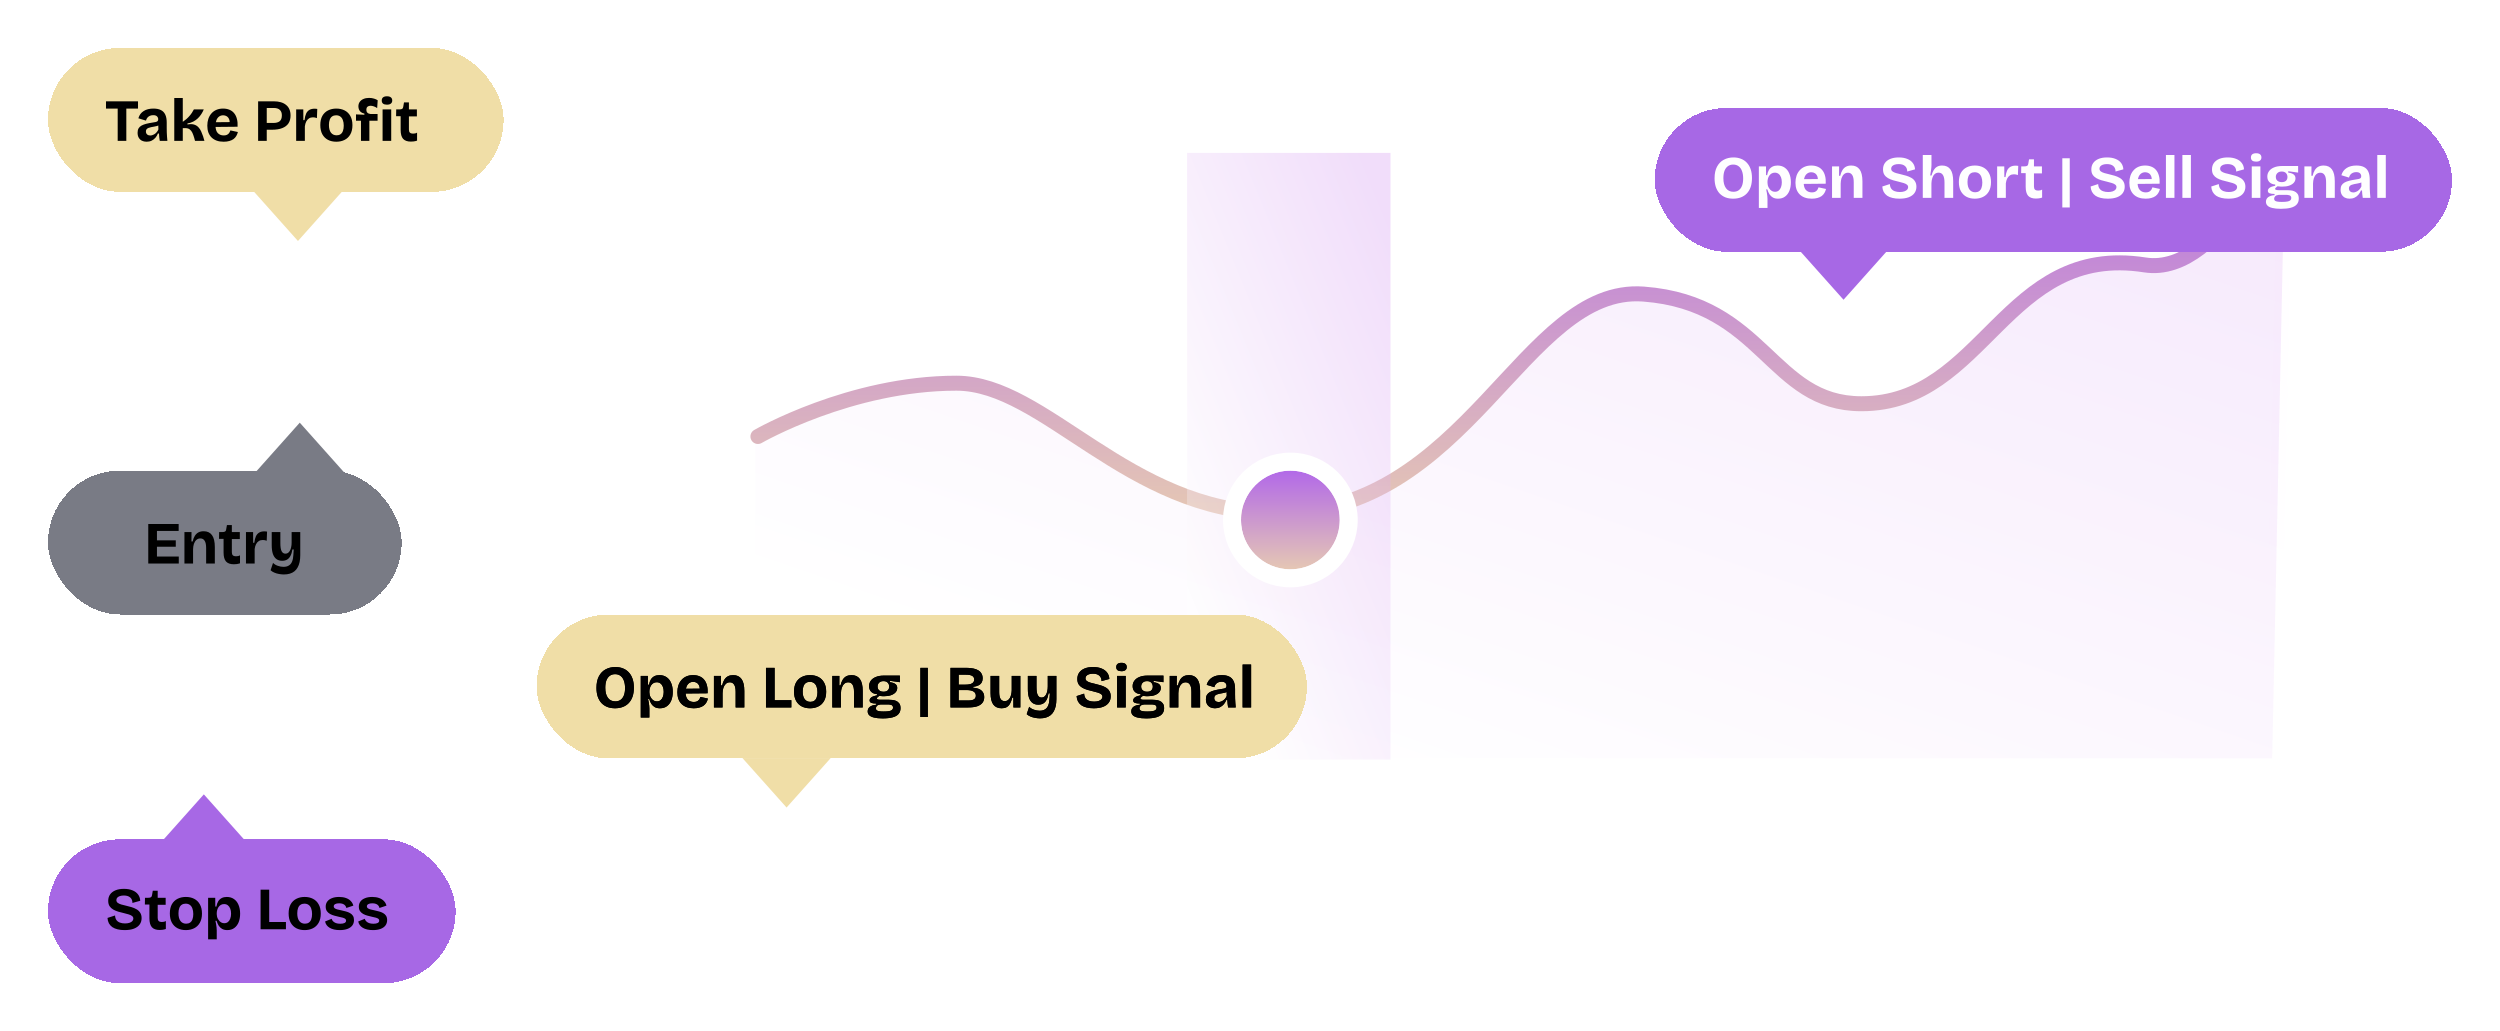 <svg width="834" height="344" viewBox="0 0 834 344" fill="none" xmlns="http://www.w3.org/2000/svg">
<g filter="url(#filter0_d_25285_1627)">
<rect x="168" y="64" width="152" height="48" rx="24" transform="rotate(-180 168 64)" fill="#F0DEA7" shape-rendering="crispEdges"/>
</g>
<path d="M99.399 80.395L84.676 63.895H114.121L99.399 80.395Z" fill="#F0DEA7"/>
<path d="M39.26 47V33.8H42.14V47H39.26ZM35.36 36.22V33.8H46.04V36.22H35.36ZM48.897 47.28C48.31 47.28 47.791 47.167 47.337 46.94C46.884 46.7 46.531 46.36 46.277 45.92C46.024 45.48 45.897 44.933 45.897 44.28C45.897 43.707 46.004 43.227 46.217 42.84C46.444 42.453 46.77 42.14 47.197 41.9C47.624 41.66 48.151 41.46 48.777 41.3C49.404 41.14 50.117 41 50.917 40.88C51.344 40.813 51.691 40.753 51.957 40.7C52.237 40.633 52.444 40.533 52.577 40.4C52.711 40.253 52.777 40.047 52.777 39.78C52.777 39.407 52.644 39.087 52.377 38.82C52.111 38.553 51.691 38.42 51.117 38.42C50.73 38.42 50.37 38.487 50.037 38.62C49.717 38.753 49.437 38.953 49.197 39.22C48.971 39.487 48.804 39.827 48.697 40.24L46.157 39.46C46.317 38.913 46.544 38.44 46.837 38.04C47.144 37.64 47.511 37.307 47.937 37.04C48.364 36.76 48.85 36.553 49.397 36.42C49.944 36.287 50.537 36.22 51.177 36.22C52.204 36.22 53.037 36.387 53.677 36.72C54.331 37.04 54.817 37.547 55.137 38.24C55.457 38.92 55.617 39.8 55.617 40.88V42.68C55.617 43.147 55.624 43.62 55.637 44.1C55.664 44.58 55.691 45.067 55.717 45.56C55.757 46.04 55.797 46.52 55.837 47H53.297C53.244 46.667 53.191 46.287 53.137 45.86C53.097 45.42 53.064 44.98 53.037 44.54H52.677C52.49 45.047 52.224 45.507 51.877 45.92C51.531 46.333 51.104 46.667 50.597 46.92C50.104 47.16 49.537 47.28 48.897 47.28ZM50.117 45.2C50.37 45.2 50.624 45.153 50.877 45.06C51.144 44.967 51.397 44.84 51.637 44.68C51.891 44.507 52.117 44.293 52.317 44.04C52.531 43.787 52.704 43.5 52.837 43.18L52.797 41.5L53.257 41.6C53.017 41.773 52.737 41.913 52.417 42.02C52.097 42.113 51.764 42.187 51.417 42.24C51.084 42.293 50.751 42.353 50.417 42.42C50.084 42.487 49.784 42.573 49.517 42.68C49.264 42.787 49.057 42.933 48.897 43.12C48.751 43.293 48.677 43.54 48.677 43.86C48.677 44.273 48.81 44.6 49.077 44.84C49.344 45.08 49.691 45.2 50.117 45.2ZM58.136 47V32.7H60.976V40.64C61.39 40.36 61.783 40.06 62.156 39.74C62.543 39.407 62.89 39.06 63.196 38.7C63.516 38.34 63.796 37.973 64.036 37.6C64.29 37.227 64.503 36.86 64.676 36.5H67.976C67.776 37.007 67.51 37.52 67.176 38.04C66.856 38.547 66.47 39.02 66.016 39.46C65.576 39.887 65.063 40.253 64.476 40.56C63.89 40.867 63.243 41.073 62.536 41.18V41.52C63.43 41.36 64.17 41.373 64.756 41.56C65.343 41.747 65.823 42.047 66.196 42.46C66.583 42.86 66.89 43.327 67.116 43.86C67.343 44.38 67.55 44.907 67.736 45.44L68.196 47H65.056L64.796 46.02C64.61 45.367 64.403 44.793 64.176 44.3C63.95 43.807 63.65 43.427 63.276 43.16C62.916 42.88 62.416 42.74 61.776 42.74H60.976V47H58.136ZM74.618 47.28C73.751 47.28 72.978 47.16 72.298 46.92C71.631 46.68 71.065 46.333 70.598 45.88C70.131 45.427 69.771 44.867 69.518 44.2C69.278 43.533 69.158 42.78 69.158 41.94C69.158 41.113 69.271 40.353 69.498 39.66C69.738 38.953 70.085 38.347 70.538 37.84C70.991 37.32 71.545 36.92 72.198 36.64C72.851 36.36 73.591 36.22 74.418 36.22C75.218 36.22 75.931 36.353 76.558 36.62C77.185 36.873 77.705 37.26 78.118 37.78C78.545 38.3 78.851 38.94 79.038 39.7C79.238 40.447 79.311 41.307 79.258 42.28L71.018 42.36V40.78L77.598 40.72L76.578 41.52C76.671 40.813 76.625 40.233 76.438 39.78C76.251 39.327 75.978 38.993 75.618 38.78C75.271 38.567 74.885 38.46 74.458 38.46C73.951 38.46 73.505 38.593 73.118 38.86C72.731 39.127 72.431 39.52 72.218 40.04C72.005 40.547 71.898 41.16 71.898 41.88C71.898 43.013 72.145 43.847 72.638 44.38C73.145 44.913 73.805 45.18 74.618 45.18C74.991 45.18 75.305 45.133 75.558 45.04C75.825 44.933 76.038 44.8 76.198 44.64C76.371 44.48 76.505 44.3 76.598 44.1C76.705 43.9 76.791 43.7 76.858 43.5L79.358 44.04C79.238 44.533 79.058 44.98 78.818 45.38C78.591 45.767 78.285 46.107 77.898 46.4C77.511 46.68 77.045 46.893 76.498 47.04C75.965 47.2 75.338 47.28 74.618 47.28ZM88.128 43.28V41.02H91.148C92.108 41.02 92.828 40.827 93.308 40.44C93.788 40.04 94.028 39.387 94.028 38.48C94.028 37.68 93.802 37.073 93.348 36.66C92.908 36.233 92.222 36.02 91.288 36.02H88.128V33.8H91.368C92.222 33.8 92.988 33.9 93.668 34.1C94.362 34.3 94.948 34.6 95.428 35C95.922 35.387 96.295 35.88 96.548 36.48C96.802 37.067 96.928 37.76 96.928 38.56C96.928 39.587 96.695 40.453 96.228 41.16C95.762 41.853 95.068 42.38 94.148 42.74C93.242 43.1 92.108 43.28 90.748 43.28H88.128ZM86.108 47V33.8H88.988V47H86.108ZM98.8 47V41.92V36.5H101.18L101.2 40.08H101.58C101.687 39.187 101.867 38.46 102.12 37.9C102.387 37.34 102.754 36.927 103.22 36.66C103.687 36.393 104.267 36.26 104.96 36.26C105.08 36.26 105.207 36.267 105.34 36.28C105.487 36.28 105.654 36.3 105.84 36.34L105.72 39.4C105.52 39.307 105.3 39.24 105.06 39.2C104.82 39.16 104.607 39.14 104.42 39.14C103.9 39.14 103.454 39.26 103.08 39.5C102.707 39.74 102.4 40.087 102.16 40.54C101.934 40.98 101.78 41.52 101.7 42.16V47H98.8ZM112.193 47.28C111.14 47.28 110.213 47.073 109.413 46.66C108.613 46.233 107.987 45.613 107.533 44.8C107.08 43.973 106.853 42.947 106.853 41.72C106.853 40.493 107.08 39.473 107.533 38.66C108 37.847 108.633 37.24 109.433 36.84C110.247 36.427 111.167 36.22 112.193 36.22C113.247 36.22 114.173 36.427 114.973 36.84C115.787 37.253 116.42 37.873 116.873 38.7C117.34 39.513 117.573 40.533 117.573 41.76C117.573 43 117.333 44.033 116.853 44.86C116.387 45.673 115.747 46.28 114.933 46.68C114.133 47.08 113.22 47.28 112.193 47.28ZM112.293 45.14C112.813 45.14 113.247 45.02 113.593 44.78C113.953 44.54 114.22 44.18 114.393 43.7C114.58 43.207 114.673 42.613 114.673 41.92C114.673 41.187 114.573 40.567 114.373 40.06C114.187 39.54 113.907 39.147 113.533 38.88C113.16 38.6 112.687 38.46 112.113 38.46C111.62 38.46 111.193 38.58 110.833 38.82C110.473 39.047 110.2 39.407 110.013 39.9C109.827 40.38 109.733 40.973 109.733 41.68C109.733 42.813 109.96 43.673 110.413 44.26C110.867 44.847 111.493 45.14 112.293 45.14ZM120.421 47V40.28H118.761V38.16L121.561 38.28V37.9C121.094 37.793 120.707 37.627 120.401 37.4C120.107 37.16 119.894 36.873 119.761 36.54C119.627 36.207 119.561 35.853 119.561 35.48C119.561 34.907 119.707 34.413 120.001 34C120.294 33.573 120.707 33.247 121.241 33.02C121.774 32.78 122.401 32.66 123.121 32.66C123.734 32.66 124.287 32.74 124.781 32.9C125.287 33.047 125.694 33.233 126.001 33.46L125.821 36.06C125.501 35.833 125.141 35.647 124.741 35.5C124.341 35.353 123.961 35.28 123.601 35.28C123.201 35.28 122.867 35.387 122.601 35.6C122.347 35.813 122.221 36.16 122.221 36.64C122.221 36.973 122.287 37.24 122.421 37.44C122.567 37.627 122.741 37.767 122.941 37.86C123.154 37.94 123.361 37.993 123.561 38.02H125.961V40.28H123.221V47H120.421ZM127.629 47V36.5H130.509V47H127.629ZM129.089 34.92C128.529 34.92 128.095 34.807 127.789 34.58C127.495 34.34 127.349 33.993 127.349 33.54C127.349 33.073 127.495 32.72 127.789 32.48C128.095 32.24 128.529 32.12 129.089 32.12C129.662 32.12 130.095 32.24 130.389 32.48C130.695 32.72 130.849 33.073 130.849 33.54C130.849 33.98 130.695 34.32 130.389 34.56C130.095 34.8 129.662 34.92 129.089 34.92ZM137.075 47.24C135.902 47.24 135.035 46.933 134.475 46.32C133.929 45.693 133.655 44.7 133.655 43.34V38.76H132.135L132.175 36.5H133.235C133.649 36.5 133.955 36.44 134.155 36.32C134.355 36.2 134.475 35.98 134.515 35.66L134.775 34.16H136.415V36.5H139.075V38.84H136.415V43.22C136.415 43.7 136.529 44.047 136.755 44.26C136.982 44.473 137.329 44.58 137.795 44.58C138.049 44.58 138.289 44.553 138.515 44.5C138.755 44.447 138.962 44.36 139.135 44.24V46.92C138.722 47.053 138.342 47.14 137.995 47.18C137.649 47.22 137.342 47.24 137.075 47.24Z" fill="black"/>
<g filter="url(#filter1_d_25285_1627)">
<rect x="16" y="280" width="136" height="48" rx="24" fill="#A768E5" shape-rendering="crispEdges"/>
</g>
<path d="M68 265L82.722 281.5H53.278L68 265Z" fill="#A768E5"/>
<path d="M41.56 310.28C40.693 310.28 39.913 310.193 39.22 310.02C38.54 309.86 37.953 309.613 37.46 309.28C36.98 308.933 36.6 308.507 36.32 308C36.053 307.48 35.9 306.887 35.86 306.22L38.38 305.4C38.407 306 38.553 306.5 38.82 306.9C39.1 307.3 39.493 307.593 40 307.78C40.507 307.967 41.073 308.06 41.7 308.06C42.3 308.06 42.807 307.987 43.22 307.84C43.633 307.693 43.947 307.5 44.16 307.26C44.373 307.007 44.48 306.733 44.48 306.44C44.48 306.093 44.347 305.813 44.08 305.6C43.813 305.387 43.447 305.207 42.98 305.06C42.527 304.913 42.007 304.773 41.42 304.64C40.767 304.493 40.12 304.327 39.48 304.14C38.853 303.953 38.28 303.713 37.76 303.42C37.253 303.127 36.847 302.747 36.54 302.28C36.247 301.813 36.1 301.227 36.1 300.52C36.1 299.707 36.3 299.007 36.7 298.42C37.113 297.82 37.713 297.353 38.5 297.02C39.287 296.687 40.233 296.52 41.34 296.52C42.46 296.52 43.413 296.687 44.2 297.02C45 297.34 45.62 297.8 46.06 298.4C46.5 298.987 46.74 299.687 46.78 300.5L44.18 301.22C44.18 300.807 44.113 300.447 43.98 300.14C43.847 299.833 43.66 299.58 43.42 299.38C43.18 299.167 42.88 299.007 42.52 298.9C42.173 298.793 41.773 298.74 41.32 298.74C40.8 298.74 40.347 298.807 39.96 298.94C39.587 299.073 39.3 299.253 39.1 299.48C38.913 299.707 38.82 299.973 38.82 300.28C38.82 300.64 38.967 300.94 39.26 301.18C39.567 301.407 39.967 301.593 40.46 301.74C40.967 301.887 41.52 302.027 42.12 302.16C42.693 302.28 43.273 302.433 43.86 302.62C44.46 302.793 45.013 303.027 45.52 303.32C46.04 303.6 46.453 303.987 46.76 304.48C47.08 304.96 47.24 305.567 47.24 306.3C47.24 307.1 47.027 307.8 46.6 308.4C46.173 309 45.533 309.467 44.68 309.8C43.84 310.12 42.8 310.28 41.56 310.28ZM53.267 310.24C52.093 310.24 51.227 309.933 50.667 309.32C50.12 308.693 49.847 307.7 49.847 306.34V301.76H48.327L48.367 299.5H49.427C49.84 299.5 50.147 299.44 50.347 299.32C50.547 299.2 50.667 298.98 50.707 298.66L50.967 297.16H52.607V299.5H55.267V301.84H52.607V306.22C52.607 306.7 52.72 307.047 52.947 307.26C53.173 307.473 53.52 307.58 53.987 307.58C54.24 307.58 54.48 307.553 54.707 307.5C54.947 307.447 55.154 307.36 55.327 307.24V309.92C54.913 310.053 54.533 310.14 54.187 310.18C53.84 310.22 53.533 310.24 53.267 310.24ZM61.998 310.28C60.945 310.28 60.018 310.073 59.218 309.66C58.418 309.233 57.791 308.613 57.338 307.8C56.885 306.973 56.658 305.947 56.658 304.72C56.658 303.493 56.885 302.473 57.338 301.66C57.805 300.847 58.438 300.24 59.238 299.84C60.051 299.427 60.971 299.22 61.998 299.22C63.051 299.22 63.978 299.427 64.778 299.84C65.591 300.253 66.225 300.873 66.678 301.7C67.145 302.513 67.378 303.533 67.378 304.76C67.378 306 67.138 307.033 66.658 307.86C66.191 308.673 65.551 309.28 64.738 309.68C63.938 310.08 63.025 310.28 61.998 310.28ZM62.098 308.14C62.618 308.14 63.051 308.02 63.398 307.78C63.758 307.54 64.025 307.18 64.198 306.7C64.385 306.207 64.478 305.613 64.478 304.92C64.478 304.187 64.378 303.567 64.178 303.06C63.991 302.54 63.711 302.147 63.338 301.88C62.965 301.6 62.491 301.46 61.918 301.46C61.425 301.46 60.998 301.58 60.638 301.82C60.278 302.047 60.005 302.407 59.818 302.9C59.631 303.38 59.538 303.973 59.538 304.68C59.538 305.813 59.765 306.673 60.218 307.26C60.671 307.847 61.298 308.14 62.098 308.14ZM69.425 313.36V304.84V299.5H71.805L71.826 302.42L72.186 302.44C72.305 301.733 72.512 301.14 72.805 300.66C73.112 300.18 73.505 299.82 73.986 299.58C74.466 299.34 75.019 299.22 75.645 299.22C76.579 299.22 77.379 299.453 78.046 299.92C78.712 300.373 79.219 301.02 79.566 301.86C79.925 302.687 80.106 303.667 80.106 304.8C80.106 305.853 79.945 306.793 79.626 307.62C79.305 308.433 78.826 309.08 78.186 309.56C77.559 310.04 76.772 310.28 75.826 310.28C75.159 310.28 74.592 310.153 74.126 309.9C73.672 309.647 73.292 309.293 72.986 308.84C72.692 308.373 72.445 307.82 72.246 307.18H71.865C71.945 307.54 72.019 307.907 72.085 308.28C72.152 308.653 72.206 309.02 72.246 309.38C72.285 309.727 72.305 310.067 72.305 310.4V313.36H69.425ZM74.826 307.98C75.305 307.98 75.712 307.847 76.046 307.58C76.379 307.313 76.632 306.94 76.805 306.46C76.992 305.98 77.085 305.433 77.085 304.82C77.085 304.153 76.992 303.587 76.805 303.12C76.619 302.64 76.352 302.267 76.005 302C75.659 301.733 75.246 301.6 74.766 301.6C74.339 301.6 73.972 301.693 73.665 301.88C73.359 302.067 73.099 302.313 72.885 302.62C72.686 302.927 72.539 303.26 72.445 303.62C72.352 303.967 72.305 304.3 72.305 304.62V305C72.305 305.253 72.339 305.52 72.406 305.8C72.472 306.067 72.579 306.333 72.725 306.6C72.872 306.853 73.046 307.087 73.246 307.3C73.445 307.5 73.679 307.667 73.945 307.8C74.212 307.92 74.505 307.98 74.826 307.98ZM86.929 310V296.8H89.809V310H86.929ZM87.529 310V307.58H95.389V310H87.529ZM101.627 310.28C100.574 310.28 99.647 310.073 98.847 309.66C98.047 309.233 97.42 308.613 96.967 307.8C96.513 306.973 96.287 305.947 96.287 304.72C96.287 303.493 96.513 302.473 96.967 301.66C97.433 300.847 98.067 300.24 98.867 299.84C99.68 299.427 100.6 299.22 101.627 299.22C102.68 299.22 103.607 299.427 104.407 299.84C105.22 300.253 105.854 300.873 106.307 301.7C106.774 302.513 107.007 303.533 107.007 304.76C107.007 306 106.767 307.033 106.287 307.86C105.82 308.673 105.18 309.28 104.367 309.68C103.567 310.08 102.654 310.28 101.627 310.28ZM101.727 308.14C102.247 308.14 102.68 308.02 103.027 307.78C103.387 307.54 103.654 307.18 103.827 306.7C104.014 306.207 104.107 305.613 104.107 304.92C104.107 304.187 104.007 303.567 103.807 303.06C103.62 302.54 103.34 302.147 102.967 301.88C102.594 301.6 102.12 301.46 101.547 301.46C101.054 301.46 100.627 301.58 100.267 301.82C99.907 302.047 99.633 302.407 99.447 302.9C99.26 303.38 99.167 303.973 99.167 304.68C99.167 305.813 99.394 306.673 99.847 307.26C100.3 307.847 100.927 308.14 101.727 308.14ZM113.352 310.28C112.645 310.28 112.005 310.213 111.432 310.08C110.859 309.947 110.365 309.753 109.952 309.5C109.539 309.247 109.205 308.947 108.952 308.6C108.699 308.24 108.532 307.84 108.452 307.4L110.652 306.5C110.705 306.793 110.852 307.067 111.092 307.32C111.332 307.573 111.652 307.78 112.052 307.94C112.465 308.087 112.959 308.16 113.532 308.16C114.145 308.16 114.619 308.073 114.952 307.9C115.285 307.713 115.452 307.453 115.452 307.12C115.452 306.867 115.359 306.667 115.172 306.52C114.985 306.373 114.712 306.247 114.352 306.14C113.992 306.033 113.559 305.933 113.052 305.84C112.559 305.72 112.052 305.593 111.532 305.46C111.025 305.327 110.552 305.14 110.112 304.9C109.685 304.66 109.332 304.347 109.052 303.96C108.785 303.56 108.652 303.053 108.652 302.44C108.652 301.8 108.825 301.24 109.172 300.76C109.519 300.28 110.025 299.907 110.692 299.64C111.359 299.36 112.172 299.22 113.132 299.22C113.999 299.22 114.759 299.34 115.412 299.58C116.065 299.807 116.599 300.14 117.012 300.58C117.439 301.007 117.725 301.52 117.872 302.12L115.532 302.9C115.479 302.58 115.345 302.3 115.132 302.06C114.932 301.82 114.659 301.64 114.312 301.52C113.979 301.4 113.585 301.34 113.132 301.34C112.559 301.34 112.112 301.433 111.792 301.62C111.485 301.807 111.332 302.053 111.332 302.36C111.332 302.613 111.432 302.82 111.632 302.98C111.845 303.14 112.139 303.273 112.512 303.38C112.885 303.473 113.325 303.573 113.832 303.68C114.365 303.787 114.885 303.913 115.392 304.06C115.899 304.193 116.352 304.373 116.752 304.6C117.165 304.827 117.492 305.127 117.732 305.5C117.972 305.873 118.092 306.353 118.092 306.94C118.092 307.633 117.905 308.233 117.532 308.74C117.159 309.233 116.619 309.613 115.912 309.88C115.205 310.147 114.352 310.28 113.352 310.28ZM124.407 310.28C123.7 310.28 123.06 310.213 122.487 310.08C121.913 309.947 121.42 309.753 121.007 309.5C120.593 309.247 120.26 308.947 120.007 308.6C119.753 308.24 119.587 307.84 119.507 307.4L121.707 306.5C121.76 306.793 121.907 307.067 122.147 307.32C122.387 307.573 122.707 307.78 123.107 307.94C123.52 308.087 124.013 308.16 124.587 308.16C125.2 308.16 125.673 308.073 126.007 307.9C126.34 307.713 126.507 307.453 126.507 307.12C126.507 306.867 126.413 306.667 126.227 306.52C126.04 306.373 125.767 306.247 125.407 306.14C125.047 306.033 124.613 305.933 124.107 305.84C123.613 305.72 123.107 305.593 122.587 305.46C122.08 305.327 121.607 305.14 121.167 304.9C120.74 304.66 120.387 304.347 120.107 303.96C119.84 303.56 119.707 303.053 119.707 302.44C119.707 301.8 119.88 301.24 120.227 300.76C120.573 300.28 121.08 299.907 121.747 299.64C122.413 299.36 123.227 299.22 124.187 299.22C125.053 299.22 125.813 299.34 126.467 299.58C127.12 299.807 127.653 300.14 128.067 300.58C128.493 301.007 128.78 301.52 128.927 302.12L126.587 302.9C126.533 302.58 126.4 302.3 126.187 302.06C125.987 301.82 125.713 301.64 125.367 301.52C125.033 301.4 124.64 301.34 124.187 301.34C123.613 301.34 123.167 301.433 122.847 301.62C122.54 301.807 122.387 302.053 122.387 302.36C122.387 302.613 122.487 302.82 122.687 302.98C122.9 303.14 123.193 303.273 123.567 303.38C123.94 303.473 124.38 303.573 124.887 303.68C125.42 303.787 125.94 303.913 126.447 304.06C126.953 304.193 127.407 304.373 127.807 304.6C128.22 304.827 128.547 305.127 128.787 305.5C129.027 305.873 129.147 306.353 129.147 306.94C129.147 307.633 128.96 308.233 128.587 308.74C128.213 309.233 127.673 309.613 126.967 309.88C126.26 310.147 125.407 310.28 124.407 310.28Z" fill="black"/>
<g filter="url(#filter2_d_25285_1627)">
<rect x="16" y="157" width="118" height="48" rx="24" fill="#797B85" shape-rendering="crispEdges"/>
</g>
<path d="M100 141L114.722 157.5H85.278L100 141Z" fill="#797B85"/>
<path d="M49.46 188V174.8H52.36V188H49.46ZM51.46 188V185.66H59.64V188H51.46ZM51.46 182.4V180.26H58.64V182.4H51.46ZM51.46 177.12V174.8H59.6V177.12H51.46ZM61.527 188V181.64V177.5H63.887L63.867 180.64H64.267C64.44 179.88 64.687 179.247 65.007 178.74C65.327 178.233 65.727 177.853 66.207 177.6C66.7 177.347 67.28 177.22 67.947 177.22C69.16 177.22 70.08 177.647 70.707 178.5C71.347 179.353 71.667 180.693 71.667 182.52V188H68.767V182.84C68.767 181.72 68.6 180.907 68.267 180.4C67.947 179.88 67.474 179.62 66.847 179.62C66.314 179.62 65.867 179.787 65.507 180.12C65.147 180.453 64.874 180.893 64.687 181.44C64.514 181.973 64.42 182.573 64.407 183.24V188H61.527ZM78.005 188.24C76.832 188.24 75.965 187.933 75.405 187.32C74.859 186.693 74.585 185.7 74.585 184.34V179.76H73.065L73.105 177.5H74.165C74.579 177.5 74.885 177.44 75.085 177.32C75.285 177.2 75.405 176.98 75.445 176.66L75.705 175.16H77.345V177.5H80.005V179.84H77.345V184.22C77.345 184.7 77.459 185.047 77.685 185.26C77.912 185.473 78.258 185.58 78.725 185.58C78.978 185.58 79.219 185.553 79.445 185.5C79.685 185.447 79.892 185.36 80.065 185.24V187.92C79.652 188.053 79.272 188.14 78.925 188.18C78.579 188.22 78.272 188.24 78.005 188.24ZM82.054 188V182.92V177.5H84.434L84.454 181.08H84.834C84.941 180.187 85.121 179.46 85.374 178.9C85.641 178.34 86.008 177.927 86.474 177.66C86.941 177.393 87.521 177.26 88.214 177.26C88.334 177.26 88.461 177.267 88.594 177.28C88.741 177.28 88.908 177.3 89.094 177.34L88.974 180.4C88.774 180.307 88.554 180.24 88.314 180.2C88.074 180.16 87.861 180.14 87.674 180.14C87.154 180.14 86.708 180.26 86.334 180.5C85.961 180.74 85.654 181.087 85.414 181.54C85.188 181.98 85.034 182.52 84.954 183.16V188H82.054ZM94.706 191.64C94.173 191.64 93.626 191.587 93.066 191.48C92.52 191.387 92 191.233 91.506 191.02C91.026 190.82 90.613 190.56 90.266 190.24L91.086 187.78C91.513 188.22 92.046 188.547 92.686 188.76C93.326 188.987 93.96 189.1 94.586 189.1C95.293 189.1 95.88 188.953 96.346 188.66C96.826 188.38 97.186 187.947 97.426 187.36C97.68 186.76 97.826 186.013 97.866 185.12L97.986 183.3H97.546C97.413 184.18 97.193 184.9 96.886 185.46C96.593 186.02 96.213 186.433 95.746 186.7C95.293 186.953 94.753 187.08 94.126 187.08C93.366 187.08 92.726 186.887 92.206 186.5C91.686 186.113 91.293 185.533 91.026 184.76C90.773 183.987 90.646 183.033 90.646 181.9V177.5H93.526V181.2C93.526 182.44 93.666 183.333 93.946 183.88C94.226 184.427 94.653 184.7 95.226 184.7C95.533 184.7 95.813 184.62 96.066 184.46C96.32 184.287 96.533 184.04 96.706 183.72C96.893 183.4 97.033 183.013 97.126 182.56C97.233 182.093 97.286 181.567 97.286 180.98V177.5H100.166V185.22C100.166 186.06 100.093 186.827 99.946 187.52C99.8 188.2 99.58 188.793 99.286 189.3C99.006 189.82 98.646 190.253 98.206 190.6C97.766 190.947 97.253 191.207 96.666 191.38C96.093 191.553 95.44 191.64 94.706 191.64Z" fill="black"/>
<path opacity="0.2" d="M319.066 127.899C283.625 127.899 252 145.842 252 145.842V253.008H758L762.5 39C762.5 39 741.555 92.466 715.55 88.382C668.677 81.02 662.135 134.766 620.958 134.766C590.713 134.766 588.624 101.183 548.296 98.122C507.969 95.061 489.777 172.181 424.766 171.311C376.066 170.66 346.453 127.899 319.066 127.899Z" fill="url(#paint0_linear_25285_1627)" stroke="url(#paint1_linear_25285_1627)" stroke-opacity="0.2" stroke-width="5" stroke-linecap="round"/>
<path d="M252.842 145.612C252.842 145.612 283.624 127.832 319.064 127.832C348.56 127.832 376.065 170.522 424.765 171.172C489.776 172.04 507.967 95.049 548.295 98.105C588.623 101.161 590.712 134.687 620.957 134.687C662.134 134.687 668.676 81.031 715.549 88.381C741.554 92.458 762.5 41 762.5 41" stroke="url(#paint2_linear_25285_1627)" stroke-width="5" stroke-linecap="round"/>
<path opacity="0.3" d="M396 51H463.878V253.4H396V51Z" fill="url(#paint3_linear_25285_1627)"/>
<g filter="url(#filter3_d_25285_1627)">
<circle cx="430.467" cy="168.467" r="16.468" fill="url(#paint4_linear_25285_1627)"/>
<circle cx="430.467" cy="168.467" r="19.468" stroke="white" stroke-width="6"/>
</g>
<path opacity="0.1" d="M252 253.011H758" stroke="url(#paint5_linear_25285_1627)" stroke-opacity="0.2"/>
<g filter="url(#filter4_d_25285_1627)">
<rect x="436" y="253" width="257" height="48" rx="24" transform="rotate(-180 436 253)" fill="#F0DEA7" shape-rendering="crispEdges"/>
</g>
<path d="M262.399 269.395L247.676 252.895H277.121L262.399 269.395Z" fill="#F0DEA7"/>
<path d="M205.18 236.28C204.22 236.28 203.36 236.133 202.6 235.84C201.84 235.533 201.187 235.093 200.64 234.52C200.107 233.933 199.693 233.22 199.4 232.38C199.12 231.527 198.98 230.553 198.98 229.46C198.98 227.9 199.253 226.613 199.8 225.6C200.347 224.573 201.093 223.807 202.04 223.3C203 222.78 204.08 222.52 205.28 222.52C206.213 222.52 207.06 222.673 207.82 222.98C208.58 223.273 209.227 223.713 209.76 224.3C210.307 224.873 210.727 225.593 211.02 226.46C211.313 227.313 211.46 228.293 211.46 229.4C211.46 230.533 211.313 231.527 211.02 232.38C210.727 233.233 210.3 233.953 209.74 234.54C209.193 235.113 208.533 235.547 207.76 235.84C206.987 236.133 206.127 236.28 205.18 236.28ZM205.26 233.98C205.967 233.98 206.56 233.807 207.04 233.46C207.52 233.113 207.887 232.613 208.14 231.96C208.393 231.307 208.52 230.507 208.52 229.56C208.52 228.573 208.387 227.733 208.12 227.04C207.867 226.347 207.493 225.82 207 225.46C206.507 225.087 205.907 224.9 205.2 224.9C204.507 224.9 203.913 225.08 203.42 225.44C202.94 225.787 202.567 226.293 202.3 226.96C202.047 227.627 201.92 228.453 201.92 229.44C201.92 230.16 201.993 230.807 202.14 231.38C202.3 231.94 202.52 232.413 202.8 232.8C203.08 233.187 203.427 233.48 203.84 233.68C204.253 233.88 204.727 233.98 205.26 233.98ZM213.754 239.36V230.84V225.5H216.134L216.154 228.42L216.514 228.44C216.634 227.733 216.84 227.14 217.134 226.66C217.44 226.18 217.834 225.82 218.314 225.58C218.794 225.34 219.347 225.22 219.974 225.22C220.907 225.22 221.707 225.453 222.374 225.92C223.04 226.373 223.547 227.02 223.894 227.86C224.254 228.687 224.434 229.667 224.434 230.8C224.434 231.853 224.274 232.793 223.954 233.62C223.634 234.433 223.154 235.08 222.514 235.56C221.887 236.04 221.1 236.28 220.154 236.28C219.487 236.28 218.92 236.153 218.454 235.9C218 235.647 217.62 235.293 217.314 234.84C217.02 234.373 216.774 233.82 216.574 233.18H216.194C216.274 233.54 216.347 233.907 216.414 234.28C216.48 234.653 216.534 235.02 216.574 235.38C216.614 235.727 216.634 236.067 216.634 236.4V239.36H213.754ZM219.154 233.98C219.634 233.98 220.04 233.847 220.374 233.58C220.707 233.313 220.96 232.94 221.134 232.46C221.32 231.98 221.414 231.433 221.414 230.82C221.414 230.153 221.32 229.587 221.134 229.12C220.947 228.64 220.68 228.267 220.334 228C219.987 227.733 219.574 227.6 219.094 227.6C218.667 227.6 218.3 227.693 217.994 227.88C217.687 228.067 217.427 228.313 217.214 228.62C217.014 228.927 216.867 229.26 216.774 229.62C216.68 229.967 216.634 230.3 216.634 230.62V231C216.634 231.253 216.667 231.52 216.734 231.8C216.8 232.067 216.907 232.333 217.054 232.6C217.2 232.853 217.374 233.087 217.574 233.3C217.774 233.5 218.007 233.667 218.274 233.8C218.54 233.92 218.834 233.98 219.154 233.98ZM231.427 236.28C230.56 236.28 229.787 236.16 229.107 235.92C228.44 235.68 227.873 235.333 227.407 234.88C226.94 234.427 226.58 233.867 226.327 233.2C226.087 232.533 225.967 231.78 225.967 230.94C225.967 230.113 226.08 229.353 226.307 228.66C226.547 227.953 226.893 227.347 227.347 226.84C227.8 226.32 228.353 225.92 229.007 225.64C229.66 225.36 230.4 225.22 231.227 225.22C232.027 225.22 232.74 225.353 233.367 225.62C233.993 225.873 234.513 226.26 234.927 226.78C235.353 227.3 235.66 227.94 235.847 228.7C236.047 229.447 236.12 230.307 236.067 231.28L227.827 231.36V229.78L234.407 229.72L233.387 230.52C233.48 229.813 233.433 229.233 233.247 228.78C233.06 228.327 232.787 227.993 232.427 227.78C232.08 227.567 231.693 227.46 231.267 227.46C230.76 227.46 230.313 227.593 229.927 227.86C229.54 228.127 229.24 228.52 229.027 229.04C228.813 229.547 228.707 230.16 228.707 230.88C228.707 232.013 228.953 232.847 229.447 233.38C229.953 233.913 230.613 234.18 231.427 234.18C231.8 234.18 232.113 234.133 232.367 234.04C232.633 233.933 232.847 233.8 233.007 233.64C233.18 233.48 233.313 233.3 233.407 233.1C233.513 232.9 233.6 232.7 233.667 232.5L236.167 233.04C236.047 233.533 235.867 233.98 235.627 234.38C235.4 234.767 235.093 235.107 234.707 235.4C234.32 235.68 233.853 235.893 233.307 236.04C232.773 236.2 232.147 236.28 231.427 236.28ZM238.168 236V229.64V225.5H240.528L240.508 228.64H240.908C241.081 227.88 241.328 227.247 241.648 226.74C241.968 226.233 242.368 225.853 242.848 225.6C243.341 225.347 243.921 225.22 244.588 225.22C245.801 225.22 246.721 225.647 247.348 226.5C247.988 227.353 248.308 228.693 248.308 230.52V236H245.408V230.84C245.408 229.72 245.241 228.907 244.908 228.4C244.588 227.88 244.114 227.62 243.488 227.62C242.954 227.62 242.508 227.787 242.148 228.12C241.788 228.453 241.514 228.893 241.328 229.44C241.154 229.973 241.061 230.573 241.048 231.24V236H238.168ZM255.534 236V222.8H258.414V236H255.534ZM256.134 236V233.58H263.994V236H256.134ZM270.232 236.28C269.179 236.28 268.252 236.073 267.452 235.66C266.652 235.233 266.026 234.613 265.572 233.8C265.119 232.973 264.892 231.947 264.892 230.72C264.892 229.493 265.119 228.473 265.572 227.66C266.039 226.847 266.672 226.24 267.472 225.84C268.286 225.427 269.206 225.22 270.232 225.22C271.286 225.22 272.212 225.427 273.012 225.84C273.826 226.253 274.459 226.873 274.912 227.7C275.379 228.513 275.612 229.533 275.612 230.76C275.612 232 275.372 233.033 274.892 233.86C274.426 234.673 273.786 235.28 272.972 235.68C272.172 236.08 271.259 236.28 270.232 236.28ZM270.332 234.14C270.852 234.14 271.286 234.02 271.632 233.78C271.992 233.54 272.259 233.18 272.432 232.7C272.619 232.207 272.712 231.613 272.712 230.92C272.712 230.187 272.612 229.567 272.412 229.06C272.226 228.54 271.946 228.147 271.572 227.88C271.199 227.6 270.726 227.46 270.152 227.46C269.659 227.46 269.232 227.58 268.872 227.82C268.512 228.047 268.239 228.407 268.052 228.9C267.866 229.38 267.772 229.973 267.772 230.68C267.772 231.813 267.999 232.673 268.452 233.26C268.906 233.847 269.532 234.14 270.332 234.14ZM277.66 236V229.64V225.5H280.02L280 228.64H280.4C280.573 227.88 280.82 227.247 281.14 226.74C281.46 226.233 281.86 225.853 282.34 225.6C282.833 225.347 283.413 225.22 284.08 225.22C285.293 225.22 286.213 225.647 286.84 226.5C287.48 227.353 287.8 228.693 287.8 230.52V236H284.9V230.84C284.9 229.72 284.733 228.907 284.4 228.4C284.08 227.88 283.607 227.62 282.98 227.62C282.447 227.62 282 227.787 281.64 228.12C281.28 228.453 281.007 228.893 280.82 229.44C280.647 229.973 280.553 230.573 280.54 231.24V236H277.66ZM294.437 239.66C293.29 239.66 292.344 239.567 291.597 239.38C290.864 239.207 290.324 238.947 289.977 238.6C289.63 238.253 289.457 237.82 289.457 237.3C289.457 236.687 289.697 236.187 290.177 235.8C290.67 235.413 291.39 235.18 292.337 235.1V234.7C291.617 234.7 291.064 234.627 290.677 234.48C290.29 234.32 290.097 234.047 290.097 233.66C290.097 233.287 290.284 232.953 290.657 232.66C291.044 232.367 291.677 232.133 292.557 231.96V231.56C291.73 231.507 291.084 231.24 290.617 230.76C290.15 230.28 289.917 229.66 289.917 228.9C289.917 228.233 290.104 227.64 290.477 227.12C290.85 226.587 291.404 226.167 292.137 225.86C292.884 225.54 293.797 225.38 294.877 225.38H300.197V227.58L296.897 227.12V227.58C297.75 227.7 298.364 227.913 298.737 228.22C299.124 228.527 299.317 228.953 299.317 229.5C299.317 230.047 299.137 230.527 298.777 230.94C298.417 231.353 297.904 231.68 297.237 231.92C296.584 232.147 295.797 232.26 294.877 232.26C294.704 232.26 294.517 232.253 294.317 232.24C294.117 232.227 293.784 232.193 293.317 232.14C293.064 232.327 292.864 232.493 292.717 232.64C292.584 232.773 292.517 232.9 292.517 233.02C292.517 233.113 292.564 233.193 292.657 233.26C292.764 233.327 292.897 233.373 293.057 233.4C293.23 233.427 293.404 233.44 293.577 233.44H296.577C296.844 233.44 297.19 233.46 297.617 233.5C298.044 233.527 298.47 233.627 298.897 233.8C299.324 233.973 299.684 234.253 299.977 234.64C300.27 235.013 300.417 235.553 300.417 236.26C300.417 237.033 300.197 237.673 299.757 238.18C299.33 238.687 298.67 239.06 297.777 239.3C296.897 239.54 295.784 239.66 294.437 239.66ZM294.757 237.36C295.57 237.36 296.204 237.313 296.657 237.22C297.11 237.14 297.43 237 297.617 236.8C297.817 236.613 297.917 236.373 297.917 236.08C297.917 235.813 297.857 235.607 297.737 235.46C297.63 235.313 297.484 235.213 297.297 235.16C297.124 235.093 296.944 235.053 296.757 235.04C296.584 235.013 296.43 235 296.297 235H293.777C293.217 235.053 292.81 235.207 292.557 235.46C292.317 235.7 292.197 235.98 292.197 236.3C292.197 236.593 292.29 236.813 292.477 236.96C292.664 237.107 292.944 237.207 293.317 237.26C293.704 237.327 294.184 237.36 294.757 237.36ZM294.717 230.76C295.357 230.76 295.837 230.607 296.157 230.3C296.477 229.98 296.637 229.567 296.637 229.06C296.637 228.527 296.47 228.087 296.137 227.74C295.817 227.393 295.344 227.22 294.717 227.22C294.104 227.22 293.624 227.393 293.277 227.74C292.93 228.073 292.757 228.507 292.757 229.04C292.757 229.373 292.83 229.673 292.977 229.94C293.137 230.193 293.364 230.393 293.657 230.54C293.95 230.687 294.304 230.76 294.717 230.76ZM307.038 239.2V222.8H309.518V239.2H307.038ZM317.077 236V222.8H322.557C323.371 222.8 324.097 222.873 324.737 223.02C325.377 223.153 325.924 223.36 326.377 223.64C326.844 223.92 327.197 224.287 327.437 224.74C327.691 225.18 327.817 225.707 327.817 226.32C327.817 226.84 327.704 227.293 327.477 227.68C327.264 228.067 326.924 228.38 326.457 228.62C326.004 228.86 325.404 229.027 324.657 229.12V229.42C325.924 229.513 326.851 229.833 327.437 230.38C328.037 230.913 328.337 231.633 328.337 232.54C328.337 233.3 328.137 233.94 327.737 234.46C327.351 234.967 326.764 235.353 325.977 235.62C325.191 235.873 324.217 236 323.057 236H317.077ZM319.817 233.68H323.017C323.871 233.68 324.504 233.553 324.917 233.3C325.331 233.033 325.537 232.627 325.537 232.08C325.537 231.453 325.277 230.987 324.757 230.68C324.237 230.36 323.451 230.2 322.397 230.2H319.817V233.68ZM319.817 228.4H321.977C323.017 228.4 323.777 228.26 324.257 227.98C324.751 227.687 324.997 227.26 324.997 226.7C324.997 226.14 324.777 225.733 324.337 225.48C323.897 225.213 323.224 225.08 322.317 225.08H319.817V228.4ZM334.15 236.28C332.923 236.28 331.996 235.867 331.37 235.04C330.756 234.2 330.45 232.927 330.45 231.22V225.5H333.33V230.86C333.33 231.887 333.483 232.653 333.79 233.16C334.096 233.653 334.563 233.9 335.19 233.9C335.563 233.9 335.89 233.807 336.17 233.62C336.45 233.433 336.69 233.173 336.89 232.84C337.09 232.507 337.236 232.113 337.33 231.66C337.436 231.207 337.496 230.72 337.51 230.2V225.5H340.39V231.72V236H338.07L338.05 232.72H337.69C337.49 233.547 337.236 234.227 336.93 234.76C336.636 235.28 336.256 235.667 335.79 235.92C335.336 236.16 334.79 236.28 334.15 236.28ZM346.952 239.64C346.419 239.64 345.872 239.587 345.312 239.48C344.766 239.387 344.246 239.233 343.752 239.02C343.272 238.82 342.859 238.56 342.512 238.24L343.332 235.78C343.759 236.22 344.292 236.547 344.932 236.76C345.572 236.987 346.206 237.1 346.832 237.1C347.539 237.1 348.126 236.953 348.592 236.66C349.072 236.38 349.432 235.947 349.672 235.36C349.926 234.76 350.072 234.013 350.112 233.12L350.232 231.3H349.792C349.659 232.18 349.439 232.9 349.132 233.46C348.839 234.02 348.459 234.433 347.992 234.7C347.539 234.953 346.999 235.08 346.372 235.08C345.612 235.08 344.972 234.887 344.452 234.5C343.932 234.113 343.539 233.533 343.272 232.76C343.019 231.987 342.892 231.033 342.892 229.9V225.5H345.772V229.2C345.772 230.44 345.912 231.333 346.192 231.88C346.472 232.427 346.899 232.7 347.472 232.7C347.779 232.7 348.059 232.62 348.312 232.46C348.566 232.287 348.779 232.04 348.952 231.72C349.139 231.4 349.279 231.013 349.372 230.56C349.479 230.093 349.532 229.567 349.532 228.98V225.5H352.412V233.22C352.412 234.06 352.339 234.827 352.192 235.52C352.046 236.2 351.826 236.793 351.532 237.3C351.252 237.82 350.892 238.253 350.452 238.6C350.012 238.947 349.499 239.207 348.912 239.38C348.339 239.553 347.686 239.64 346.952 239.64ZM364.853 236.28C363.986 236.28 363.206 236.193 362.513 236.02C361.833 235.86 361.246 235.613 360.753 235.28C360.273 234.933 359.893 234.507 359.613 234C359.346 233.48 359.193 232.887 359.153 232.22L361.673 231.4C361.7 232 361.846 232.5 362.113 232.9C362.393 233.3 362.786 233.593 363.293 233.78C363.8 233.967 364.366 234.06 364.993 234.06C365.593 234.06 366.1 233.987 366.513 233.84C366.926 233.693 367.24 233.5 367.453 233.26C367.666 233.007 367.773 232.733 367.773 232.44C367.773 232.093 367.64 231.813 367.373 231.6C367.106 231.387 366.74 231.207 366.273 231.06C365.82 230.913 365.3 230.773 364.713 230.64C364.06 230.493 363.413 230.327 362.773 230.14C362.146 229.953 361.573 229.713 361.053 229.42C360.546 229.127 360.14 228.747 359.833 228.28C359.54 227.813 359.393 227.227 359.393 226.52C359.393 225.707 359.593 225.007 359.993 224.42C360.406 223.82 361.006 223.353 361.793 223.02C362.58 222.687 363.526 222.52 364.633 222.52C365.753 222.52 366.706 222.687 367.493 223.02C368.293 223.34 368.913 223.8 369.353 224.4C369.793 224.987 370.033 225.687 370.073 226.5L367.473 227.22C367.473 226.807 367.406 226.447 367.273 226.14C367.14 225.833 366.953 225.58 366.713 225.38C366.473 225.167 366.173 225.007 365.813 224.9C365.466 224.793 365.066 224.74 364.613 224.74C364.093 224.74 363.64 224.807 363.253 224.94C362.88 225.073 362.593 225.253 362.393 225.48C362.206 225.707 362.113 225.973 362.113 226.28C362.113 226.64 362.26 226.94 362.553 227.18C362.86 227.407 363.26 227.593 363.753 227.74C364.26 227.887 364.813 228.027 365.413 228.16C365.986 228.28 366.566 228.433 367.153 228.62C367.753 228.793 368.306 229.027 368.813 229.32C369.333 229.6 369.746 229.987 370.053 230.48C370.373 230.96 370.533 231.567 370.533 232.3C370.533 233.1 370.32 233.8 369.893 234.4C369.466 235 368.826 235.467 367.973 235.8C367.133 236.12 366.093 236.28 364.853 236.28ZM372.66 236V225.5H375.54V236H372.66ZM374.12 223.92C373.56 223.92 373.127 223.807 372.82 223.58C372.527 223.34 372.38 222.993 372.38 222.54C372.38 222.073 372.527 221.72 372.82 221.48C373.127 221.24 373.56 221.12 374.12 221.12C374.693 221.12 375.127 221.24 375.42 221.48C375.727 221.72 375.88 222.073 375.88 222.54C375.88 222.98 375.727 223.32 375.42 223.56C375.127 223.8 374.693 223.92 374.12 223.92ZM382.367 239.66C381.22 239.66 380.273 239.567 379.527 239.38C378.793 239.207 378.253 238.947 377.907 238.6C377.56 238.253 377.387 237.82 377.387 237.3C377.387 236.687 377.627 236.187 378.107 235.8C378.6 235.413 379.32 235.18 380.267 235.1V234.7C379.547 234.7 378.993 234.627 378.607 234.48C378.22 234.32 378.027 234.047 378.027 233.66C378.027 233.287 378.213 232.953 378.587 232.66C378.973 232.367 379.607 232.133 380.487 231.96V231.56C379.66 231.507 379.013 231.24 378.547 230.76C378.08 230.28 377.847 229.66 377.847 228.9C377.847 228.233 378.033 227.64 378.407 227.12C378.78 226.587 379.333 226.167 380.067 225.86C380.813 225.54 381.727 225.38 382.807 225.38H388.127V227.58L384.827 227.12V227.58C385.68 227.7 386.293 227.913 386.667 228.22C387.053 228.527 387.247 228.953 387.247 229.5C387.247 230.047 387.067 230.527 386.707 230.94C386.347 231.353 385.833 231.68 385.167 231.92C384.513 232.147 383.727 232.26 382.807 232.26C382.633 232.26 382.447 232.253 382.247 232.24C382.047 232.227 381.713 232.193 381.247 232.14C380.993 232.327 380.793 232.493 380.647 232.64C380.513 232.773 380.447 232.9 380.447 233.02C380.447 233.113 380.493 233.193 380.587 233.26C380.693 233.327 380.827 233.373 380.987 233.4C381.16 233.427 381.333 233.44 381.507 233.44H384.507C384.773 233.44 385.12 233.46 385.547 233.5C385.973 233.527 386.4 233.627 386.827 233.8C387.253 233.973 387.613 234.253 387.907 234.64C388.2 235.013 388.347 235.553 388.347 236.26C388.347 237.033 388.127 237.673 387.687 238.18C387.26 238.687 386.6 239.06 385.707 239.3C384.827 239.54 383.713 239.66 382.367 239.66ZM382.687 237.36C383.5 237.36 384.133 237.313 384.587 237.22C385.04 237.14 385.36 237 385.547 236.8C385.747 236.613 385.847 236.373 385.847 236.08C385.847 235.813 385.787 235.607 385.667 235.46C385.56 235.313 385.413 235.213 385.227 235.16C385.053 235.093 384.873 235.053 384.687 235.04C384.513 235.013 384.36 235 384.227 235H381.707C381.147 235.053 380.74 235.207 380.487 235.46C380.247 235.7 380.127 235.98 380.127 236.3C380.127 236.593 380.22 236.813 380.407 236.96C380.593 237.107 380.873 237.207 381.247 237.26C381.633 237.327 382.113 237.36 382.687 237.36ZM382.647 230.76C383.287 230.76 383.767 230.607 384.087 230.3C384.407 229.98 384.567 229.567 384.567 229.06C384.567 228.527 384.4 228.087 384.067 227.74C383.747 227.393 383.273 227.22 382.647 227.22C382.033 227.22 381.553 227.393 381.207 227.74C380.86 228.073 380.687 228.507 380.687 229.04C380.687 229.373 380.76 229.673 380.907 229.94C381.067 230.193 381.293 230.393 381.587 230.54C381.88 230.687 382.233 230.76 382.647 230.76ZM390.218 236V229.64V225.5H392.578L392.558 228.64H392.958C393.132 227.88 393.378 227.247 393.698 226.74C394.018 226.233 394.418 225.853 394.898 225.6C395.392 225.347 395.972 225.22 396.638 225.22C397.852 225.22 398.772 225.647 399.398 226.5C400.038 227.353 400.358 228.693 400.358 230.52V236H397.458V230.84C397.458 229.72 397.292 228.907 396.958 228.4C396.638 227.88 396.165 227.62 395.538 227.62C395.005 227.62 394.558 227.787 394.198 228.12C393.838 228.453 393.565 228.893 393.378 229.44C393.205 229.973 393.112 230.573 393.098 231.24V236H390.218ZM405.296 236.28C404.709 236.28 404.189 236.167 403.736 235.94C403.282 235.7 402.929 235.36 402.676 234.92C402.422 234.48 402.296 233.933 402.296 233.28C402.296 232.707 402.402 232.227 402.616 231.84C402.842 231.453 403.169 231.14 403.596 230.9C404.022 230.66 404.549 230.46 405.176 230.3C405.802 230.14 406.516 230 407.316 229.88C407.742 229.813 408.089 229.753 408.356 229.7C408.636 229.633 408.842 229.533 408.976 229.4C409.109 229.253 409.176 229.047 409.176 228.78C409.176 228.407 409.042 228.087 408.776 227.82C408.509 227.553 408.089 227.42 407.516 227.42C407.129 227.42 406.769 227.487 406.436 227.62C406.116 227.753 405.836 227.953 405.596 228.22C405.369 228.487 405.202 228.827 405.096 229.24L402.556 228.46C402.716 227.913 402.942 227.44 403.236 227.04C403.542 226.64 403.909 226.307 404.336 226.04C404.762 225.76 405.249 225.553 405.796 225.42C406.342 225.287 406.936 225.22 407.576 225.22C408.602 225.22 409.436 225.387 410.076 225.72C410.729 226.04 411.216 226.547 411.536 227.24C411.856 227.92 412.016 228.8 412.016 229.88V231.68C412.016 232.147 412.022 232.62 412.036 233.1C412.062 233.58 412.089 234.067 412.116 234.56C412.156 235.04 412.196 235.52 412.236 236H409.696C409.642 235.667 409.589 235.287 409.536 234.86C409.496 234.42 409.462 233.98 409.436 233.54H409.076C408.889 234.047 408.622 234.507 408.276 234.92C407.929 235.333 407.502 235.667 406.996 235.92C406.502 236.16 405.936 236.28 405.296 236.28ZM406.516 234.2C406.769 234.2 407.022 234.153 407.276 234.06C407.542 233.967 407.796 233.84 408.036 233.68C408.289 233.507 408.516 233.293 408.716 233.04C408.929 232.787 409.102 232.5 409.236 232.18L409.196 230.5L409.656 230.6C409.416 230.773 409.136 230.913 408.816 231.02C408.496 231.113 408.162 231.187 407.816 231.24C407.482 231.293 407.149 231.353 406.816 231.42C406.482 231.487 406.182 231.573 405.916 231.68C405.662 231.787 405.456 231.933 405.296 232.12C405.149 232.293 405.076 232.54 405.076 232.86C405.076 233.273 405.209 233.6 405.476 233.84C405.742 234.08 406.089 234.2 406.516 234.2ZM414.535 236V221.7H417.375V236H414.535Z" fill="black"/>
<path d="M205.18 236.28C204.22 236.28 203.36 236.133 202.6 235.84C201.84 235.533 201.187 235.093 200.64 234.52C200.107 233.933 199.693 233.22 199.4 232.38C199.12 231.527 198.98 230.553 198.98 229.46C198.98 227.9 199.253 226.613 199.8 225.6C200.347 224.573 201.093 223.807 202.04 223.3C203 222.78 204.08 222.52 205.28 222.52C206.213 222.52 207.06 222.673 207.82 222.98C208.58 223.273 209.227 223.713 209.76 224.3C210.307 224.873 210.727 225.593 211.02 226.46C211.313 227.313 211.46 228.293 211.46 229.4C211.46 230.533 211.313 231.527 211.02 232.38C210.727 233.233 210.3 233.953 209.74 234.54C209.193 235.113 208.533 235.547 207.76 235.84C206.987 236.133 206.127 236.28 205.18 236.28ZM205.26 233.98C205.967 233.98 206.56 233.807 207.04 233.46C207.52 233.113 207.887 232.613 208.14 231.96C208.393 231.307 208.52 230.507 208.52 229.56C208.52 228.573 208.387 227.733 208.12 227.04C207.867 226.347 207.493 225.82 207 225.46C206.507 225.087 205.907 224.9 205.2 224.9C204.507 224.9 203.913 225.08 203.42 225.44C202.94 225.787 202.567 226.293 202.3 226.96C202.047 227.627 201.92 228.453 201.92 229.44C201.92 230.16 201.993 230.807 202.14 231.38C202.3 231.94 202.52 232.413 202.8 232.8C203.08 233.187 203.427 233.48 203.84 233.68C204.253 233.88 204.727 233.98 205.26 233.98ZM213.754 239.36V230.84V225.5H216.134L216.154 228.42L216.514 228.44C216.634 227.733 216.84 227.14 217.134 226.66C217.44 226.18 217.834 225.82 218.314 225.58C218.794 225.34 219.347 225.22 219.974 225.22C220.907 225.22 221.707 225.453 222.374 225.92C223.04 226.373 223.547 227.02 223.894 227.86C224.254 228.687 224.434 229.667 224.434 230.8C224.434 231.853 224.274 232.793 223.954 233.62C223.634 234.433 223.154 235.08 222.514 235.56C221.887 236.04 221.1 236.28 220.154 236.28C219.487 236.28 218.92 236.153 218.454 235.9C218 235.647 217.62 235.293 217.314 234.84C217.02 234.373 216.774 233.82 216.574 233.18H216.194C216.274 233.54 216.347 233.907 216.414 234.28C216.48 234.653 216.534 235.02 216.574 235.38C216.614 235.727 216.634 236.067 216.634 236.4V239.36H213.754ZM219.154 233.98C219.634 233.98 220.04 233.847 220.374 233.58C220.707 233.313 220.96 232.94 221.134 232.46C221.32 231.98 221.414 231.433 221.414 230.82C221.414 230.153 221.32 229.587 221.134 229.12C220.947 228.64 220.68 228.267 220.334 228C219.987 227.733 219.574 227.6 219.094 227.6C218.667 227.6 218.3 227.693 217.994 227.88C217.687 228.067 217.427 228.313 217.214 228.62C217.014 228.927 216.867 229.26 216.774 229.62C216.68 229.967 216.634 230.3 216.634 230.62V231C216.634 231.253 216.667 231.52 216.734 231.8C216.8 232.067 216.907 232.333 217.054 232.6C217.2 232.853 217.374 233.087 217.574 233.3C217.774 233.5 218.007 233.667 218.274 233.8C218.54 233.92 218.834 233.98 219.154 233.98ZM231.427 236.28C230.56 236.28 229.787 236.16 229.107 235.92C228.44 235.68 227.873 235.333 227.407 234.88C226.94 234.427 226.58 233.867 226.327 233.2C226.087 232.533 225.967 231.78 225.967 230.94C225.967 230.113 226.08 229.353 226.307 228.66C226.547 227.953 226.893 227.347 227.347 226.84C227.8 226.32 228.353 225.92 229.007 225.64C229.66 225.36 230.4 225.22 231.227 225.22C232.027 225.22 232.74 225.353 233.367 225.62C233.993 225.873 234.513 226.26 234.927 226.78C235.353 227.3 235.66 227.94 235.847 228.7C236.047 229.447 236.12 230.307 236.067 231.28L227.827 231.36V229.78L234.407 229.72L233.387 230.52C233.48 229.813 233.433 229.233 233.247 228.78C233.06 228.327 232.787 227.993 232.427 227.78C232.08 227.567 231.693 227.46 231.267 227.46C230.76 227.46 230.313 227.593 229.927 227.86C229.54 228.127 229.24 228.52 229.027 229.04C228.813 229.547 228.707 230.16 228.707 230.88C228.707 232.013 228.953 232.847 229.447 233.38C229.953 233.913 230.613 234.18 231.427 234.18C231.8 234.18 232.113 234.133 232.367 234.04C232.633 233.933 232.847 233.8 233.007 233.64C233.18 233.48 233.313 233.3 233.407 233.1C233.513 232.9 233.6 232.7 233.667 232.5L236.167 233.04C236.047 233.533 235.867 233.98 235.627 234.38C235.4 234.767 235.093 235.107 234.707 235.4C234.32 235.68 233.853 235.893 233.307 236.04C232.773 236.2 232.147 236.28 231.427 236.28ZM238.168 236V229.64V225.5H240.528L240.508 228.64H240.908C241.081 227.88 241.328 227.247 241.648 226.74C241.968 226.233 242.368 225.853 242.848 225.6C243.341 225.347 243.921 225.22 244.588 225.22C245.801 225.22 246.721 225.647 247.348 226.5C247.988 227.353 248.308 228.693 248.308 230.52V236H245.408V230.84C245.408 229.72 245.241 228.907 244.908 228.4C244.588 227.88 244.114 227.62 243.488 227.62C242.954 227.62 242.508 227.787 242.148 228.12C241.788 228.453 241.514 228.893 241.328 229.44C241.154 229.973 241.061 230.573 241.048 231.24V236H238.168ZM255.534 236V222.8H258.414V236H255.534ZM256.134 236V233.58H263.994V236H256.134ZM270.232 236.28C269.179 236.28 268.252 236.073 267.452 235.66C266.652 235.233 266.026 234.613 265.572 233.8C265.119 232.973 264.892 231.947 264.892 230.72C264.892 229.493 265.119 228.473 265.572 227.66C266.039 226.847 266.672 226.24 267.472 225.84C268.286 225.427 269.206 225.22 270.232 225.22C271.286 225.22 272.212 225.427 273.012 225.84C273.826 226.253 274.459 226.873 274.912 227.7C275.379 228.513 275.612 229.533 275.612 230.76C275.612 232 275.372 233.033 274.892 233.86C274.426 234.673 273.786 235.28 272.972 235.68C272.172 236.08 271.259 236.28 270.232 236.28ZM270.332 234.14C270.852 234.14 271.286 234.02 271.632 233.78C271.992 233.54 272.259 233.18 272.432 232.7C272.619 232.207 272.712 231.613 272.712 230.92C272.712 230.187 272.612 229.567 272.412 229.06C272.226 228.54 271.946 228.147 271.572 227.88C271.199 227.6 270.726 227.46 270.152 227.46C269.659 227.46 269.232 227.58 268.872 227.82C268.512 228.047 268.239 228.407 268.052 228.9C267.866 229.38 267.772 229.973 267.772 230.68C267.772 231.813 267.999 232.673 268.452 233.26C268.906 233.847 269.532 234.14 270.332 234.14ZM277.66 236V229.64V225.5H280.02L280 228.64H280.4C280.573 227.88 280.82 227.247 281.14 226.74C281.46 226.233 281.86 225.853 282.34 225.6C282.833 225.347 283.413 225.22 284.08 225.22C285.293 225.22 286.213 225.647 286.84 226.5C287.48 227.353 287.8 228.693 287.8 230.52V236H284.9V230.84C284.9 229.72 284.733 228.907 284.4 228.4C284.08 227.88 283.607 227.62 282.98 227.62C282.447 227.62 282 227.787 281.64 228.12C281.28 228.453 281.007 228.893 280.82 229.44C280.647 229.973 280.553 230.573 280.54 231.24V236H277.66ZM294.437 239.66C293.29 239.66 292.344 239.567 291.597 239.38C290.864 239.207 290.324 238.947 289.977 238.6C289.63 238.253 289.457 237.82 289.457 237.3C289.457 236.687 289.697 236.187 290.177 235.8C290.67 235.413 291.39 235.18 292.337 235.1V234.7C291.617 234.7 291.064 234.627 290.677 234.48C290.29 234.32 290.097 234.047 290.097 233.66C290.097 233.287 290.284 232.953 290.657 232.66C291.044 232.367 291.677 232.133 292.557 231.96V231.56C291.73 231.507 291.084 231.24 290.617 230.76C290.15 230.28 289.917 229.66 289.917 228.9C289.917 228.233 290.104 227.64 290.477 227.12C290.85 226.587 291.404 226.167 292.137 225.86C292.884 225.54 293.797 225.38 294.877 225.38H300.197V227.58L296.897 227.12V227.58C297.75 227.7 298.364 227.913 298.737 228.22C299.124 228.527 299.317 228.953 299.317 229.5C299.317 230.047 299.137 230.527 298.777 230.94C298.417 231.353 297.904 231.68 297.237 231.92C296.584 232.147 295.797 232.26 294.877 232.26C294.704 232.26 294.517 232.253 294.317 232.24C294.117 232.227 293.784 232.193 293.317 232.14C293.064 232.327 292.864 232.493 292.717 232.64C292.584 232.773 292.517 232.9 292.517 233.02C292.517 233.113 292.564 233.193 292.657 233.26C292.764 233.327 292.897 233.373 293.057 233.4C293.23 233.427 293.404 233.44 293.577 233.44H296.577C296.844 233.44 297.19 233.46 297.617 233.5C298.044 233.527 298.47 233.627 298.897 233.8C299.324 233.973 299.684 234.253 299.977 234.64C300.27 235.013 300.417 235.553 300.417 236.26C300.417 237.033 300.197 237.673 299.757 238.18C299.33 238.687 298.67 239.06 297.777 239.3C296.897 239.54 295.784 239.66 294.437 239.66ZM294.757 237.36C295.57 237.36 296.204 237.313 296.657 237.22C297.11 237.14 297.43 237 297.617 236.8C297.817 236.613 297.917 236.373 297.917 236.08C297.917 235.813 297.857 235.607 297.737 235.46C297.63 235.313 297.484 235.213 297.297 235.16C297.124 235.093 296.944 235.053 296.757 235.04C296.584 235.013 296.43 235 296.297 235H293.777C293.217 235.053 292.81 235.207 292.557 235.46C292.317 235.7 292.197 235.98 292.197 236.3C292.197 236.593 292.29 236.813 292.477 236.96C292.664 237.107 292.944 237.207 293.317 237.26C293.704 237.327 294.184 237.36 294.757 237.36ZM294.717 230.76C295.357 230.76 295.837 230.607 296.157 230.3C296.477 229.98 296.637 229.567 296.637 229.06C296.637 228.527 296.47 228.087 296.137 227.74C295.817 227.393 295.344 227.22 294.717 227.22C294.104 227.22 293.624 227.393 293.277 227.74C292.93 228.073 292.757 228.507 292.757 229.04C292.757 229.373 292.83 229.673 292.977 229.94C293.137 230.193 293.364 230.393 293.657 230.54C293.95 230.687 294.304 230.76 294.717 230.76ZM307.038 239.2V222.8H309.518V239.2H307.038ZM317.077 236V222.8H322.557C323.371 222.8 324.097 222.873 324.737 223.02C325.377 223.153 325.924 223.36 326.377 223.64C326.844 223.92 327.197 224.287 327.437 224.74C327.691 225.18 327.817 225.707 327.817 226.32C327.817 226.84 327.704 227.293 327.477 227.68C327.264 228.067 326.924 228.38 326.457 228.62C326.004 228.86 325.404 229.027 324.657 229.12V229.42C325.924 229.513 326.851 229.833 327.437 230.38C328.037 230.913 328.337 231.633 328.337 232.54C328.337 233.3 328.137 233.94 327.737 234.46C327.351 234.967 326.764 235.353 325.977 235.62C325.191 235.873 324.217 236 323.057 236H317.077ZM319.817 233.68H323.017C323.871 233.68 324.504 233.553 324.917 233.3C325.331 233.033 325.537 232.627 325.537 232.08C325.537 231.453 325.277 230.987 324.757 230.68C324.237 230.36 323.451 230.2 322.397 230.2H319.817V233.68ZM319.817 228.4H321.977C323.017 228.4 323.777 228.26 324.257 227.98C324.751 227.687 324.997 227.26 324.997 226.7C324.997 226.14 324.777 225.733 324.337 225.48C323.897 225.213 323.224 225.08 322.317 225.08H319.817V228.4ZM334.15 236.28C332.923 236.28 331.996 235.867 331.37 235.04C330.756 234.2 330.45 232.927 330.45 231.22V225.5H333.33V230.86C333.33 231.887 333.483 232.653 333.79 233.16C334.096 233.653 334.563 233.9 335.19 233.9C335.563 233.9 335.89 233.807 336.17 233.62C336.45 233.433 336.69 233.173 336.89 232.84C337.09 232.507 337.236 232.113 337.33 231.66C337.436 231.207 337.496 230.72 337.51 230.2V225.5H340.39V231.72V236H338.07L338.05 232.72H337.69C337.49 233.547 337.236 234.227 336.93 234.76C336.636 235.28 336.256 235.667 335.79 235.92C335.336 236.16 334.79 236.28 334.15 236.28ZM346.952 239.64C346.419 239.64 345.872 239.587 345.312 239.48C344.766 239.387 344.246 239.233 343.752 239.02C343.272 238.82 342.859 238.56 342.512 238.24L343.332 235.78C343.759 236.22 344.292 236.547 344.932 236.76C345.572 236.987 346.206 237.1 346.832 237.1C347.539 237.1 348.126 236.953 348.592 236.66C349.072 236.38 349.432 235.947 349.672 235.36C349.926 234.76 350.072 234.013 350.112 233.12L350.232 231.3H349.792C349.659 232.18 349.439 232.9 349.132 233.46C348.839 234.02 348.459 234.433 347.992 234.7C347.539 234.953 346.999 235.08 346.372 235.08C345.612 235.08 344.972 234.887 344.452 234.5C343.932 234.113 343.539 233.533 343.272 232.76C343.019 231.987 342.892 231.033 342.892 229.9V225.5H345.772V229.2C345.772 230.44 345.912 231.333 346.192 231.88C346.472 232.427 346.899 232.7 347.472 232.7C347.779 232.7 348.059 232.62 348.312 232.46C348.566 232.287 348.779 232.04 348.952 231.72C349.139 231.4 349.279 231.013 349.372 230.56C349.479 230.093 349.532 229.567 349.532 228.98V225.5H352.412V233.22C352.412 234.06 352.339 234.827 352.192 235.52C352.046 236.2 351.826 236.793 351.532 237.3C351.252 237.82 350.892 238.253 350.452 238.6C350.012 238.947 349.499 239.207 348.912 239.38C348.339 239.553 347.686 239.64 346.952 239.64ZM364.853 236.28C363.986 236.28 363.206 236.193 362.513 236.02C361.833 235.86 361.246 235.613 360.753 235.28C360.273 234.933 359.893 234.507 359.613 234C359.346 233.48 359.193 232.887 359.153 232.22L361.673 231.4C361.7 232 361.846 232.5 362.113 232.9C362.393 233.3 362.786 233.593 363.293 233.78C363.8 233.967 364.366 234.06 364.993 234.06C365.593 234.06 366.1 233.987 366.513 233.84C366.926 233.693 367.24 233.5 367.453 233.26C367.666 233.007 367.773 232.733 367.773 232.44C367.773 232.093 367.64 231.813 367.373 231.6C367.106 231.387 366.74 231.207 366.273 231.06C365.82 230.913 365.3 230.773 364.713 230.64C364.06 230.493 363.413 230.327 362.773 230.14C362.146 229.953 361.573 229.713 361.053 229.42C360.546 229.127 360.14 228.747 359.833 228.28C359.54 227.813 359.393 227.227 359.393 226.52C359.393 225.707 359.593 225.007 359.993 224.42C360.406 223.82 361.006 223.353 361.793 223.02C362.58 222.687 363.526 222.52 364.633 222.52C365.753 222.52 366.706 222.687 367.493 223.02C368.293 223.34 368.913 223.8 369.353 224.4C369.793 224.987 370.033 225.687 370.073 226.5L367.473 227.22C367.473 226.807 367.406 226.447 367.273 226.14C367.14 225.833 366.953 225.58 366.713 225.38C366.473 225.167 366.173 225.007 365.813 224.9C365.466 224.793 365.066 224.74 364.613 224.74C364.093 224.74 363.64 224.807 363.253 224.94C362.88 225.073 362.593 225.253 362.393 225.48C362.206 225.707 362.113 225.973 362.113 226.28C362.113 226.64 362.26 226.94 362.553 227.18C362.86 227.407 363.26 227.593 363.753 227.74C364.26 227.887 364.813 228.027 365.413 228.16C365.986 228.28 366.566 228.433 367.153 228.62C367.753 228.793 368.306 229.027 368.813 229.32C369.333 229.6 369.746 229.987 370.053 230.48C370.373 230.96 370.533 231.567 370.533 232.3C370.533 233.1 370.32 233.8 369.893 234.4C369.466 235 368.826 235.467 367.973 235.8C367.133 236.12 366.093 236.28 364.853 236.28ZM372.66 236V225.5H375.54V236H372.66ZM374.12 223.92C373.56 223.92 373.127 223.807 372.82 223.58C372.527 223.34 372.38 222.993 372.38 222.54C372.38 222.073 372.527 221.72 372.82 221.48C373.127 221.24 373.56 221.12 374.12 221.12C374.693 221.12 375.127 221.24 375.42 221.48C375.727 221.72 375.88 222.073 375.88 222.54C375.88 222.98 375.727 223.32 375.42 223.56C375.127 223.8 374.693 223.92 374.12 223.92ZM382.367 239.66C381.22 239.66 380.273 239.567 379.527 239.38C378.793 239.207 378.253 238.947 377.907 238.6C377.56 238.253 377.387 237.82 377.387 237.3C377.387 236.687 377.627 236.187 378.107 235.8C378.6 235.413 379.32 235.18 380.267 235.1V234.7C379.547 234.7 378.993 234.627 378.607 234.48C378.22 234.32 378.027 234.047 378.027 233.66C378.027 233.287 378.213 232.953 378.587 232.66C378.973 232.367 379.607 232.133 380.487 231.96V231.56C379.66 231.507 379.013 231.24 378.547 230.76C378.08 230.28 377.847 229.66 377.847 228.9C377.847 228.233 378.033 227.64 378.407 227.12C378.78 226.587 379.333 226.167 380.067 225.86C380.813 225.54 381.727 225.38 382.807 225.38H388.127V227.58L384.827 227.12V227.58C385.68 227.7 386.293 227.913 386.667 228.22C387.053 228.527 387.247 228.953 387.247 229.5C387.247 230.047 387.067 230.527 386.707 230.94C386.347 231.353 385.833 231.68 385.167 231.92C384.513 232.147 383.727 232.26 382.807 232.26C382.633 232.26 382.447 232.253 382.247 232.24C382.047 232.227 381.713 232.193 381.247 232.14C380.993 232.327 380.793 232.493 380.647 232.64C380.513 232.773 380.447 232.9 380.447 233.02C380.447 233.113 380.493 233.193 380.587 233.26C380.693 233.327 380.827 233.373 380.987 233.4C381.16 233.427 381.333 233.44 381.507 233.44H384.507C384.773 233.44 385.12 233.46 385.547 233.5C385.973 233.527 386.4 233.627 386.827 233.8C387.253 233.973 387.613 234.253 387.907 234.64C388.2 235.013 388.347 235.553 388.347 236.26C388.347 237.033 388.127 237.673 387.687 238.18C387.26 238.687 386.6 239.06 385.707 239.3C384.827 239.54 383.713 239.66 382.367 239.66ZM382.687 237.36C383.5 237.36 384.133 237.313 384.587 237.22C385.04 237.14 385.36 237 385.547 236.8C385.747 236.613 385.847 236.373 385.847 236.08C385.847 235.813 385.787 235.607 385.667 235.46C385.56 235.313 385.413 235.213 385.227 235.16C385.053 235.093 384.873 235.053 384.687 235.04C384.513 235.013 384.36 235 384.227 235H381.707C381.147 235.053 380.74 235.207 380.487 235.46C380.247 235.7 380.127 235.98 380.127 236.3C380.127 236.593 380.22 236.813 380.407 236.96C380.593 237.107 380.873 237.207 381.247 237.26C381.633 237.327 382.113 237.36 382.687 237.36ZM382.647 230.76C383.287 230.76 383.767 230.607 384.087 230.3C384.407 229.98 384.567 229.567 384.567 229.06C384.567 228.527 384.4 228.087 384.067 227.74C383.747 227.393 383.273 227.22 382.647 227.22C382.033 227.22 381.553 227.393 381.207 227.74C380.86 228.073 380.687 228.507 380.687 229.04C380.687 229.373 380.76 229.673 380.907 229.94C381.067 230.193 381.293 230.393 381.587 230.54C381.88 230.687 382.233 230.76 382.647 230.76ZM390.218 236V229.64V225.5H392.578L392.558 228.64H392.958C393.132 227.88 393.378 227.247 393.698 226.74C394.018 226.233 394.418 225.853 394.898 225.6C395.392 225.347 395.972 225.22 396.638 225.22C397.852 225.22 398.772 225.647 399.398 226.5C400.038 227.353 400.358 228.693 400.358 230.52V236H397.458V230.84C397.458 229.72 397.292 228.907 396.958 228.4C396.638 227.88 396.165 227.62 395.538 227.62C395.005 227.62 394.558 227.787 394.198 228.12C393.838 228.453 393.565 228.893 393.378 229.44C393.205 229.973 393.112 230.573 393.098 231.24V236H390.218ZM405.296 236.28C404.709 236.28 404.189 236.167 403.736 235.94C403.282 235.7 402.929 235.36 402.676 234.92C402.422 234.48 402.296 233.933 402.296 233.28C402.296 232.707 402.402 232.227 402.616 231.84C402.842 231.453 403.169 231.14 403.596 230.9C404.022 230.66 404.549 230.46 405.176 230.3C405.802 230.14 406.516 230 407.316 229.88C407.742 229.813 408.089 229.753 408.356 229.7C408.636 229.633 408.842 229.533 408.976 229.4C409.109 229.253 409.176 229.047 409.176 228.78C409.176 228.407 409.042 228.087 408.776 227.82C408.509 227.553 408.089 227.42 407.516 227.42C407.129 227.42 406.769 227.487 406.436 227.62C406.116 227.753 405.836 227.953 405.596 228.22C405.369 228.487 405.202 228.827 405.096 229.24L402.556 228.46C402.716 227.913 402.942 227.44 403.236 227.04C403.542 226.64 403.909 226.307 404.336 226.04C404.762 225.76 405.249 225.553 405.796 225.42C406.342 225.287 406.936 225.22 407.576 225.22C408.602 225.22 409.436 225.387 410.076 225.72C410.729 226.04 411.216 226.547 411.536 227.24C411.856 227.92 412.016 228.8 412.016 229.88V231.68C412.016 232.147 412.022 232.62 412.036 233.1C412.062 233.58 412.089 234.067 412.116 234.56C412.156 235.04 412.196 235.52 412.236 236H409.696C409.642 235.667 409.589 235.287 409.536 234.86C409.496 234.42 409.462 233.98 409.436 233.54H409.076C408.889 234.047 408.622 234.507 408.276 234.92C407.929 235.333 407.502 235.667 406.996 235.92C406.502 236.16 405.936 236.28 405.296 236.28ZM406.516 234.2C406.769 234.2 407.022 234.153 407.276 234.06C407.542 233.967 407.796 233.84 408.036 233.68C408.289 233.507 408.516 233.293 408.716 233.04C408.929 232.787 409.102 232.5 409.236 232.18L409.196 230.5L409.656 230.6C409.416 230.773 409.136 230.913 408.816 231.02C408.496 231.113 408.162 231.187 407.816 231.24C407.482 231.293 407.149 231.353 406.816 231.42C406.482 231.487 406.182 231.573 405.916 231.68C405.662 231.787 405.456 231.933 405.296 232.12C405.149 232.293 405.076 232.54 405.076 232.86C405.076 233.273 405.209 233.6 405.476 233.84C405.742 234.08 406.089 234.2 406.516 234.2ZM414.535 236V221.7H417.375V236H414.535Z" fill="black"/>
<g filter="url(#filter5_d_25285_1627)">
<rect x="552" y="36" width="266" height="48" rx="24" fill="#A768E5" shape-rendering="crispEdges"/>
</g>
<path d="M615 99.997L600.278 83.497H629.722L615 99.997Z" fill="#A768E5"/>
<path d="M578.18 66.28C577.22 66.28 576.36 66.133 575.6 65.84C574.84 65.533 574.187 65.093 573.64 64.52C573.107 63.933 572.693 63.22 572.4 62.38C572.12 61.527 571.98 60.553 571.98 59.46C571.98 57.9 572.253 56.613 572.8 55.6C573.347 54.573 574.093 53.807 575.04 53.3C576 52.78 577.08 52.52 578.28 52.52C579.213 52.52 580.06 52.673 580.82 52.98C581.58 53.273 582.227 53.713 582.76 54.3C583.307 54.873 583.727 55.593 584.02 56.46C584.313 57.313 584.46 58.293 584.46 59.4C584.46 60.533 584.313 61.527 584.02 62.38C583.727 63.233 583.3 63.953 582.74 64.54C582.193 65.113 581.533 65.547 580.76 65.84C579.987 66.133 579.127 66.28 578.18 66.28ZM578.26 63.98C578.967 63.98 579.56 63.807 580.04 63.46C580.52 63.113 580.887 62.613 581.14 61.96C581.393 61.307 581.52 60.507 581.52 59.56C581.52 58.573 581.387 57.733 581.12 57.04C580.867 56.347 580.493 55.82 580 55.46C579.507 55.087 578.907 54.9 578.2 54.9C577.507 54.9 576.913 55.08 576.42 55.44C575.94 55.787 575.567 56.293 575.3 56.96C575.047 57.627 574.92 58.453 574.92 59.44C574.92 60.16 574.993 60.807 575.14 61.38C575.3 61.94 575.52 62.413 575.8 62.8C576.08 63.187 576.427 63.48 576.84 63.68C577.253 63.88 577.727 63.98 578.26 63.98ZM586.754 69.36V60.84V55.5H589.134L589.154 58.42L589.514 58.44C589.634 57.733 589.84 57.14 590.134 56.66C590.44 56.18 590.834 55.82 591.314 55.58C591.794 55.34 592.347 55.22 592.974 55.22C593.907 55.22 594.707 55.453 595.374 55.92C596.04 56.373 596.547 57.02 596.894 57.86C597.254 58.687 597.434 59.667 597.434 60.8C597.434 61.853 597.274 62.793 596.954 63.62C596.634 64.433 596.154 65.08 595.514 65.56C594.887 66.04 594.1 66.28 593.154 66.28C592.487 66.28 591.92 66.153 591.454 65.9C591 65.647 590.62 65.293 590.314 64.84C590.02 64.373 589.774 63.82 589.574 63.18H589.194C589.274 63.54 589.347 63.907 589.414 64.28C589.48 64.653 589.534 65.02 589.574 65.38C589.614 65.727 589.634 66.067 589.634 66.4V69.36H586.754ZM592.154 63.98C592.634 63.98 593.04 63.847 593.374 63.58C593.707 63.313 593.96 62.94 594.134 62.46C594.32 61.98 594.414 61.433 594.414 60.82C594.414 60.153 594.32 59.587 594.134 59.12C593.947 58.64 593.68 58.267 593.334 58C592.987 57.733 592.574 57.6 592.094 57.6C591.667 57.6 591.3 57.693 590.994 57.88C590.687 58.067 590.427 58.313 590.214 58.62C590.014 58.927 589.867 59.26 589.774 59.62C589.68 59.967 589.634 60.3 589.634 60.62V61C589.634 61.253 589.667 61.52 589.734 61.8C589.8 62.067 589.907 62.333 590.054 62.6C590.2 62.853 590.374 63.087 590.574 63.3C590.774 63.5 591.007 63.667 591.274 63.8C591.54 63.92 591.834 63.98 592.154 63.98ZM604.427 66.28C603.56 66.28 602.787 66.16 602.107 65.92C601.44 65.68 600.873 65.333 600.407 64.88C599.94 64.427 599.58 63.867 599.327 63.2C599.087 62.533 598.967 61.78 598.967 60.94C598.967 60.113 599.08 59.353 599.307 58.66C599.547 57.953 599.893 57.347 600.347 56.84C600.8 56.32 601.353 55.92 602.007 55.64C602.66 55.36 603.4 55.22 604.227 55.22C605.027 55.22 605.74 55.353 606.367 55.62C606.993 55.873 607.513 56.26 607.927 56.78C608.353 57.3 608.66 57.94 608.847 58.7C609.047 59.447 609.12 60.307 609.067 61.28L600.827 61.36V59.78L607.407 59.72L606.387 60.52C606.48 59.813 606.433 59.233 606.247 58.78C606.06 58.327 605.787 57.993 605.427 57.78C605.08 57.567 604.693 57.46 604.267 57.46C603.76 57.46 603.313 57.593 602.927 57.86C602.54 58.127 602.24 58.52 602.027 59.04C601.813 59.547 601.707 60.16 601.707 60.88C601.707 62.013 601.953 62.847 602.447 63.38C602.953 63.913 603.613 64.18 604.427 64.18C604.8 64.18 605.113 64.133 605.367 64.04C605.633 63.933 605.847 63.8 606.007 63.64C606.18 63.48 606.313 63.3 606.407 63.1C606.513 62.9 606.6 62.7 606.667 62.5L609.167 63.04C609.047 63.533 608.867 63.98 608.627 64.38C608.4 64.767 608.093 65.107 607.707 65.4C607.32 65.68 606.853 65.893 606.307 66.04C605.773 66.2 605.147 66.28 604.427 66.28ZM611.168 66V59.64V55.5H613.528L613.508 58.64H613.908C614.081 57.88 614.328 57.247 614.648 56.74C614.968 56.233 615.368 55.853 615.848 55.6C616.341 55.347 616.921 55.22 617.588 55.22C618.801 55.22 619.721 55.647 620.348 56.5C620.988 57.353 621.308 58.693 621.308 60.52V66H618.408V60.84C618.408 59.72 618.241 58.907 617.908 58.4C617.588 57.88 617.114 57.62 616.488 57.62C615.954 57.62 615.508 57.787 615.148 58.12C614.788 58.453 614.514 58.893 614.328 59.44C614.154 59.973 614.061 60.573 614.048 61.24V66H611.168ZM633.634 66.28C632.768 66.28 631.988 66.193 631.294 66.02C630.614 65.86 630.028 65.613 629.534 65.28C629.054 64.933 628.674 64.507 628.394 64C628.128 63.48 627.974 62.887 627.934 62.22L630.454 61.4C630.481 62 630.628 62.5 630.894 62.9C631.174 63.3 631.568 63.593 632.074 63.78C632.581 63.967 633.148 64.06 633.774 64.06C634.374 64.06 634.881 63.987 635.294 63.84C635.708 63.693 636.021 63.5 636.234 63.26C636.448 63.007 636.554 62.733 636.554 62.44C636.554 62.093 636.421 61.813 636.154 61.6C635.888 61.387 635.521 61.207 635.054 61.06C634.601 60.913 634.081 60.773 633.494 60.64C632.841 60.493 632.194 60.327 631.554 60.14C630.928 59.953 630.354 59.713 629.834 59.42C629.328 59.127 628.921 58.747 628.614 58.28C628.321 57.813 628.174 57.227 628.174 56.52C628.174 55.707 628.374 55.007 628.774 54.42C629.188 53.82 629.788 53.353 630.574 53.02C631.361 52.687 632.308 52.52 633.414 52.52C634.534 52.52 635.488 52.687 636.274 53.02C637.074 53.34 637.694 53.8 638.134 54.4C638.574 54.987 638.814 55.687 638.854 56.5L636.254 57.22C636.254 56.807 636.188 56.447 636.054 56.14C635.921 55.833 635.734 55.58 635.494 55.38C635.254 55.167 634.954 55.007 634.594 54.9C634.248 54.793 633.848 54.74 633.394 54.74C632.874 54.74 632.421 54.807 632.034 54.94C631.661 55.073 631.374 55.253 631.174 55.48C630.988 55.707 630.894 55.973 630.894 56.28C630.894 56.64 631.041 56.94 631.334 57.18C631.641 57.407 632.041 57.593 632.534 57.74C633.041 57.887 633.594 58.027 634.194 58.16C634.768 58.28 635.348 58.433 635.934 58.62C636.534 58.793 637.088 59.027 637.594 59.32C638.114 59.6 638.528 59.987 638.834 60.48C639.154 60.96 639.314 61.567 639.314 62.3C639.314 63.1 639.101 63.8 638.674 64.4C638.248 65 637.608 65.467 636.754 65.8C635.914 66.12 634.874 66.28 633.634 66.28ZM641.441 66V59.4V51.7H644.341V54.98C644.341 55.247 644.328 55.527 644.301 55.82C644.288 56.113 644.254 56.413 644.201 56.72C644.161 57.013 644.114 57.313 644.061 57.62C644.021 57.927 643.974 58.233 643.921 58.54H644.361C644.548 57.86 644.781 57.273 645.061 56.78C645.354 56.287 645.728 55.907 646.181 55.64C646.634 55.36 647.208 55.22 647.901 55.22C649.128 55.22 650.048 55.653 650.661 56.52C651.274 57.373 651.581 58.687 651.581 60.46V66H648.681V60.9C648.681 59.78 648.514 58.953 648.181 58.42C647.861 57.873 647.374 57.6 646.721 57.6C646.188 57.6 645.748 57.76 645.401 58.08C645.054 58.4 644.794 58.833 644.621 59.38C644.448 59.913 644.348 60.513 644.321 61.18V66H641.441ZM658.818 66.28C657.765 66.28 656.838 66.073 656.038 65.66C655.238 65.233 654.612 64.613 654.158 63.8C653.705 62.973 653.478 61.947 653.478 60.72C653.478 59.493 653.705 58.473 654.158 57.66C654.625 56.847 655.258 56.24 656.058 55.84C656.872 55.427 657.792 55.22 658.818 55.22C659.872 55.22 660.798 55.427 661.598 55.84C662.412 56.253 663.045 56.873 663.498 57.7C663.965 58.513 664.198 59.533 664.198 60.76C664.198 62 663.958 63.033 663.478 63.86C663.012 64.673 662.372 65.28 661.558 65.68C660.758 66.08 659.845 66.28 658.818 66.28ZM658.918 64.14C659.438 64.14 659.872 64.02 660.218 63.78C660.578 63.54 660.845 63.18 661.018 62.7C661.205 62.207 661.298 61.613 661.298 60.92C661.298 60.187 661.198 59.567 660.998 59.06C660.812 58.54 660.532 58.147 660.158 57.88C659.785 57.6 659.312 57.46 658.738 57.46C658.245 57.46 657.818 57.58 657.458 57.82C657.098 58.047 656.825 58.407 656.638 58.9C656.452 59.38 656.358 59.973 656.358 60.68C656.358 61.813 656.585 62.673 657.038 63.26C657.492 63.847 658.118 64.14 658.918 64.14ZM666.246 66V60.92V55.5H668.626L668.646 59.08H669.026C669.132 58.187 669.312 57.46 669.566 56.9C669.832 56.34 670.199 55.927 670.666 55.66C671.132 55.393 671.712 55.26 672.406 55.26C672.526 55.26 672.652 55.267 672.786 55.28C672.932 55.28 673.099 55.3 673.286 55.34L673.166 58.4C672.966 58.307 672.746 58.24 672.506 58.2C672.266 58.16 672.052 58.14 671.866 58.14C671.346 58.14 670.899 58.26 670.526 58.5C670.152 58.74 669.846 59.087 669.606 59.54C669.379 59.98 669.226 60.52 669.146 61.16V66H666.246ZM679.189 66.24C678.015 66.24 677.149 65.933 676.589 65.32C676.042 64.693 675.769 63.7 675.769 62.34V57.76H674.249L674.289 55.5H675.349C675.762 55.5 676.069 55.44 676.269 55.32C676.469 55.2 676.589 54.98 676.629 54.66L676.889 53.16H678.529V55.5H681.189V57.84H678.529V62.22C678.529 62.7 678.642 63.047 678.869 63.26C679.095 63.473 679.442 63.58 679.909 63.58C680.162 63.58 680.402 63.553 680.629 63.5C680.869 63.447 681.075 63.36 681.249 63.24V65.92C680.835 66.053 680.455 66.14 680.109 66.18C679.762 66.22 679.455 66.24 679.189 66.24ZM687.987 69.2V52.8H690.467V69.2H687.987ZM703.126 66.28C702.26 66.28 701.48 66.193 700.786 66.02C700.106 65.86 699.52 65.613 699.026 65.28C698.546 64.933 698.166 64.507 697.886 64C697.62 63.48 697.466 62.887 697.426 62.22L699.946 61.4C699.973 62 700.12 62.5 700.386 62.9C700.666 63.3 701.06 63.593 701.566 63.78C702.073 63.967 702.64 64.06 703.266 64.06C703.866 64.06 704.373 63.987 704.786 63.84C705.2 63.693 705.513 63.5 705.726 63.26C705.94 63.007 706.046 62.733 706.046 62.44C706.046 62.093 705.913 61.813 705.646 61.6C705.38 61.387 705.013 61.207 704.546 61.06C704.093 60.913 703.573 60.773 702.986 60.64C702.333 60.493 701.686 60.327 701.046 60.14C700.42 59.953 699.846 59.713 699.326 59.42C698.82 59.127 698.413 58.747 698.106 58.28C697.813 57.813 697.666 57.227 697.666 56.52C697.666 55.707 697.866 55.007 698.266 54.42C698.68 53.82 699.28 53.353 700.066 53.02C700.853 52.687 701.8 52.52 702.906 52.52C704.026 52.52 704.98 52.687 705.766 53.02C706.566 53.34 707.186 53.8 707.626 54.4C708.066 54.987 708.306 55.687 708.346 56.5L705.746 57.22C705.746 56.807 705.68 56.447 705.546 56.14C705.413 55.833 705.226 55.58 704.986 55.38C704.746 55.167 704.446 55.007 704.086 54.9C703.74 54.793 703.34 54.74 702.886 54.74C702.366 54.74 701.913 54.807 701.526 54.94C701.153 55.073 700.866 55.253 700.666 55.48C700.48 55.707 700.386 55.973 700.386 56.28C700.386 56.64 700.533 56.94 700.826 57.18C701.133 57.407 701.533 57.593 702.026 57.74C702.533 57.887 703.086 58.027 703.686 58.16C704.26 58.28 704.84 58.433 705.426 58.62C706.026 58.793 706.58 59.027 707.086 59.32C707.606 59.6 708.02 59.987 708.326 60.48C708.646 60.96 708.806 61.567 708.806 62.3C708.806 63.1 708.593 63.8 708.166 64.4C707.74 65 707.1 65.467 706.246 65.8C705.406 66.12 704.366 66.28 703.126 66.28ZM715.813 66.28C714.947 66.28 714.173 66.16 713.493 65.92C712.827 65.68 712.26 65.333 711.793 64.88C711.327 64.427 710.967 63.867 710.713 63.2C710.473 62.533 710.353 61.78 710.353 60.94C710.353 60.113 710.467 59.353 710.693 58.66C710.933 57.953 711.28 57.347 711.733 56.84C712.187 56.32 712.74 55.92 713.393 55.64C714.047 55.36 714.787 55.22 715.613 55.22C716.413 55.22 717.127 55.353 717.753 55.62C718.38 55.873 718.9 56.26 719.313 56.78C719.74 57.3 720.047 57.94 720.233 58.7C720.433 59.447 720.507 60.307 720.453 61.28L712.213 61.36V59.78L718.793 59.72L717.773 60.52C717.867 59.813 717.82 59.233 717.633 58.78C717.447 58.327 717.173 57.993 716.813 57.78C716.467 57.567 716.08 57.46 715.653 57.46C715.147 57.46 714.7 57.593 714.313 57.86C713.927 58.127 713.627 58.52 713.413 59.04C713.2 59.547 713.093 60.16 713.093 60.88C713.093 62.013 713.34 62.847 713.833 63.38C714.34 63.913 715 64.18 715.813 64.18C716.187 64.18 716.5 64.133 716.753 64.04C717.02 63.933 717.233 63.8 717.393 63.64C717.567 63.48 717.7 63.3 717.793 63.1C717.9 62.9 717.987 62.7 718.053 62.5L720.553 63.04C720.433 63.533 720.253 63.98 720.013 64.38C719.787 64.767 719.48 65.107 719.093 65.4C718.707 65.68 718.24 65.893 717.693 66.04C717.16 66.2 716.533 66.28 715.813 66.28ZM722.554 66V51.7H725.394V66H722.554ZM728.043 66V51.7H730.883V66H728.043ZM743.38 66.28C742.514 66.28 741.734 66.193 741.04 66.02C740.36 65.86 739.774 65.613 739.28 65.28C738.8 64.933 738.42 64.507 738.14 64C737.874 63.48 737.72 62.887 737.68 62.22L740.2 61.4C740.227 62 740.374 62.5 740.64 62.9C740.92 63.3 741.314 63.593 741.82 63.78C742.327 63.967 742.894 64.06 743.52 64.06C744.12 64.06 744.627 63.987 745.04 63.84C745.454 63.693 745.767 63.5 745.98 63.26C746.194 63.007 746.3 62.733 746.3 62.44C746.3 62.093 746.167 61.813 745.9 61.6C745.634 61.387 745.267 61.207 744.8 61.06C744.347 60.913 743.827 60.773 743.24 60.64C742.587 60.493 741.94 60.327 741.3 60.14C740.674 59.953 740.1 59.713 739.58 59.42C739.074 59.127 738.667 58.747 738.36 58.28C738.067 57.813 737.92 57.227 737.92 56.52C737.92 55.707 738.12 55.007 738.52 54.42C738.934 53.82 739.534 53.353 740.32 53.02C741.107 52.687 742.054 52.52 743.16 52.52C744.28 52.52 745.234 52.687 746.02 53.02C746.82 53.34 747.44 53.8 747.88 54.4C748.32 54.987 748.56 55.687 748.6 56.5L746 57.22C746 56.807 745.934 56.447 745.8 56.14C745.667 55.833 745.48 55.58 745.24 55.38C745 55.167 744.7 55.007 744.34 54.9C743.994 54.793 743.594 54.74 743.14 54.74C742.62 54.74 742.167 54.807 741.78 54.94C741.407 55.073 741.12 55.253 740.92 55.48C740.734 55.707 740.64 55.973 740.64 56.28C740.64 56.64 740.787 56.94 741.08 57.18C741.387 57.407 741.787 57.593 742.28 57.74C742.787 57.887 743.34 58.027 743.94 58.16C744.514 58.28 745.094 58.433 745.68 58.62C746.28 58.793 746.834 59.027 747.34 59.32C747.86 59.6 748.274 59.987 748.58 60.48C748.9 60.96 749.06 61.567 749.06 62.3C749.06 63.1 748.847 63.8 748.42 64.4C747.994 65 747.354 65.467 746.5 65.8C745.66 66.12 744.62 66.28 743.38 66.28ZM751.187 66V55.5H754.067V66H751.187ZM752.647 53.92C752.087 53.92 751.654 53.807 751.347 53.58C751.054 53.34 750.907 52.993 750.907 52.54C750.907 52.073 751.054 51.72 751.347 51.48C751.654 51.24 752.087 51.12 752.647 51.12C753.221 51.12 753.654 51.24 753.947 51.48C754.254 51.72 754.407 52.073 754.407 52.54C754.407 52.98 754.254 53.32 753.947 53.56C753.654 53.8 753.221 53.92 752.647 53.92ZM760.894 69.66C759.747 69.66 758.801 69.567 758.054 69.38C757.321 69.207 756.781 68.947 756.434 68.6C756.087 68.253 755.914 67.82 755.914 67.3C755.914 66.687 756.154 66.187 756.634 65.8C757.127 65.413 757.847 65.18 758.794 65.1V64.7C758.074 64.7 757.521 64.627 757.134 64.48C756.747 64.32 756.554 64.047 756.554 63.66C756.554 63.287 756.741 62.953 757.114 62.66C757.501 62.367 758.134 62.133 759.014 61.96V61.56C758.187 61.507 757.541 61.24 757.074 60.76C756.607 60.28 756.374 59.66 756.374 58.9C756.374 58.233 756.561 57.64 756.934 57.12C757.307 56.587 757.861 56.167 758.594 55.86C759.341 55.54 760.254 55.38 761.334 55.38H766.654V57.58L763.354 57.12V57.58C764.207 57.7 764.821 57.913 765.194 58.22C765.581 58.527 765.774 58.953 765.774 59.5C765.774 60.047 765.594 60.527 765.234 60.94C764.874 61.353 764.361 61.68 763.694 61.92C763.041 62.147 762.254 62.26 761.334 62.26C761.161 62.26 760.974 62.253 760.774 62.24C760.574 62.227 760.241 62.193 759.774 62.14C759.521 62.327 759.321 62.493 759.174 62.64C759.041 62.773 758.974 62.9 758.974 63.02C758.974 63.113 759.021 63.193 759.114 63.26C759.221 63.327 759.354 63.373 759.514 63.4C759.687 63.427 759.861 63.44 760.034 63.44H763.034C763.301 63.44 763.647 63.46 764.074 63.5C764.501 63.527 764.927 63.627 765.354 63.8C765.781 63.973 766.141 64.253 766.434 64.64C766.727 65.013 766.874 65.553 766.874 66.26C766.874 67.033 766.654 67.673 766.214 68.18C765.787 68.687 765.127 69.06 764.234 69.3C763.354 69.54 762.241 69.66 760.894 69.66ZM761.214 67.36C762.027 67.36 762.661 67.313 763.114 67.22C763.567 67.14 763.887 67 764.074 66.8C764.274 66.613 764.374 66.373 764.374 66.08C764.374 65.813 764.314 65.607 764.194 65.46C764.087 65.313 763.941 65.213 763.754 65.16C763.581 65.093 763.401 65.053 763.214 65.04C763.041 65.013 762.887 65 762.754 65H760.234C759.674 65.053 759.267 65.207 759.014 65.46C758.774 65.7 758.654 65.98 758.654 66.3C758.654 66.593 758.747 66.813 758.934 66.96C759.121 67.107 759.401 67.207 759.774 67.26C760.161 67.327 760.641 67.36 761.214 67.36ZM761.174 60.76C761.814 60.76 762.294 60.607 762.614 60.3C762.934 59.98 763.094 59.567 763.094 59.06C763.094 58.527 762.927 58.087 762.594 57.74C762.274 57.393 761.801 57.22 761.174 57.22C760.561 57.22 760.081 57.393 759.734 57.74C759.387 58.073 759.214 58.507 759.214 59.04C759.214 59.373 759.287 59.673 759.434 59.94C759.594 60.193 759.821 60.393 760.114 60.54C760.407 60.687 760.761 60.76 761.174 60.76ZM768.746 66V59.64V55.5H771.106L771.086 58.64H771.486C771.659 57.88 771.906 57.247 772.226 56.74C772.546 56.233 772.946 55.853 773.426 55.6C773.919 55.347 774.499 55.22 775.166 55.22C776.379 55.22 777.299 55.647 777.926 56.5C778.566 57.353 778.886 58.693 778.886 60.52V66H775.986V60.84C775.986 59.72 775.819 58.907 775.486 58.4C775.166 57.88 774.692 57.62 774.066 57.62C773.532 57.62 773.086 57.787 772.726 58.12C772.366 58.453 772.092 58.893 771.906 59.44C771.732 59.973 771.639 60.573 771.626 61.24V66H768.746ZM783.823 66.28C783.236 66.28 782.716 66.167 782.263 65.94C781.81 65.7 781.456 65.36 781.203 64.92C780.95 64.48 780.823 63.933 780.823 63.28C780.823 62.707 780.93 62.227 781.143 61.84C781.37 61.453 781.696 61.14 782.123 60.9C782.55 60.66 783.076 60.46 783.703 60.3C784.33 60.14 785.043 60 785.843 59.88C786.27 59.813 786.616 59.753 786.883 59.7C787.163 59.633 787.37 59.533 787.503 59.4C787.636 59.253 787.703 59.047 787.703 58.78C787.703 58.407 787.57 58.087 787.303 57.82C787.036 57.553 786.616 57.42 786.043 57.42C785.656 57.42 785.296 57.487 784.963 57.62C784.643 57.753 784.363 57.953 784.123 58.22C783.896 58.487 783.73 58.827 783.623 59.24L781.083 58.46C781.243 57.913 781.47 57.44 781.763 57.04C782.07 56.64 782.436 56.307 782.863 56.04C783.29 55.76 783.776 55.553 784.323 55.42C784.87 55.287 785.463 55.22 786.103 55.22C787.13 55.22 787.963 55.387 788.603 55.72C789.256 56.04 789.743 56.547 790.063 57.24C790.383 57.92 790.543 58.8 790.543 59.88V61.68C790.543 62.147 790.55 62.62 790.563 63.1C790.59 63.58 790.616 64.067 790.643 64.56C790.683 65.04 790.723 65.52 790.763 66H788.223C788.17 65.667 788.116 65.287 788.063 64.86C788.023 64.42 787.99 63.98 787.963 63.54H787.603C787.416 64.047 787.15 64.507 786.803 64.92C786.456 65.333 786.03 65.667 785.523 65.92C785.03 66.16 784.463 66.28 783.823 66.28ZM785.043 64.2C785.296 64.2 785.55 64.153 785.803 64.06C786.07 63.967 786.323 63.84 786.563 63.68C786.816 63.507 787.043 63.293 787.243 63.04C787.456 62.787 787.63 62.5 787.763 62.18L787.723 60.5L788.183 60.6C787.943 60.773 787.663 60.913 787.343 61.02C787.023 61.113 786.69 61.187 786.343 61.24C786.01 61.293 785.676 61.353 785.343 61.42C785.01 61.487 784.71 61.573 784.443 61.68C784.19 61.787 783.983 61.933 783.823 62.12C783.676 62.293 783.603 62.54 783.603 62.86C783.603 63.273 783.736 63.6 784.003 63.84C784.27 64.08 784.616 64.2 785.043 64.2ZM793.062 66V51.7H795.902V66H793.062Z" fill="#FEFEFF"/>
<defs>
<filter id="filter0_d_25285_1627" x="0.75" y="0.75" width="182.5" height="78.5" filterUnits="userSpaceOnUse" color-interpolation-filters="sRGB">
<feFlood flood-opacity="0" result="BackgroundImageFix"/>
<feColorMatrix in="SourceAlpha" type="matrix" values="0 0 0 0 0 0 0 0 0 0 0 0 0 0 0 0 0 0 127 0" result="hardAlpha"/>
<feOffset/>
<feGaussianBlur stdDeviation="7.625"/>
<feComposite in2="hardAlpha" operator="out"/>
<feColorMatrix type="matrix" values="0 0 0 0 0.267 0 0 0 0 0.516 0 0 0 0 1 0 0 0 0.5 0"/>
<feBlend mode="normal" in2="BackgroundImageFix" result="effect1_dropShadow_25285_1627"/>
<feBlend mode="normal" in="SourceGraphic" in2="effect1_dropShadow_25285_1627" result="shape"/>
</filter>
<filter id="filter1_d_25285_1627" x="0.75" y="264.75" width="178.134" height="78.5" filterUnits="userSpaceOnUse" color-interpolation-filters="sRGB">
<feFlood flood-opacity="0" result="BackgroundImageFix"/>
<feColorMatrix in="SourceAlpha" type="matrix" values="0 0 0 0 0 0 0 0 0 0 0 0 0 0 0 0 0 0 127 0" result="hardAlpha"/>
<feOffset/>
<feGaussianBlur stdDeviation="7.625"/>
<feComposite in2="hardAlpha" operator="out"/>
<feColorMatrix type="matrix" values="0 0 0 0 0.267 0 0 0 0 0.516 0 0 0 0 1 0 0 0 0.5 0"/>
<feBlend mode="normal" in2="BackgroundImageFix" result="effect1_dropShadow_25285_1627"/>
<feBlend mode="normal" in="SourceGraphic" in2="effect1_dropShadow_25285_1627" result="shape"/>
</filter>
<filter id="filter2_d_25285_1627" x="0.75" y="141.75" width="178.134" height="78.5" filterUnits="userSpaceOnUse" color-interpolation-filters="sRGB">
<feFlood flood-opacity="0" result="BackgroundImageFix"/>
<feColorMatrix in="SourceAlpha" type="matrix" values="0 0 0 0 0 0 0 0 0 0 0 0 0 0 0 0 0 0 127 0" result="hardAlpha"/>
<feOffset/>
<feGaussianBlur stdDeviation="7.625"/>
<feComposite in2="hardAlpha" operator="out"/>
<feColorMatrix type="matrix" values="0 0 0 0 0.267 0 0 0 0 0.516 0 0 0 0 1 0 0 0 0.5 0"/>
<feBlend mode="normal" in2="BackgroundImageFix" result="effect1_dropShadow_25285_1627"/>
<feBlend mode="normal" in="SourceGraphic" in2="effect1_dropShadow_25285_1627" result="shape"/>
</filter>
<filter id="filter3_d_25285_1627" x="383" y="126" width="94.935" height="94.935" filterUnits="userSpaceOnUse" color-interpolation-filters="sRGB">
<feFlood flood-opacity="0" result="BackgroundImageFix"/>
<feColorMatrix in="SourceAlpha" type="matrix" values="0 0 0 0 0 0 0 0 0 0 0 0 0 0 0 0 0 0 127 0" result="hardAlpha"/>
<feOffset dy="5"/>
<feGaussianBlur stdDeviation="12.5"/>
<feColorMatrix type="matrix" values="0 0 0 0 0 0 0 0 0 0 0 0 0 0 0 0 0 0 0.1 0"/>
<feBlend mode="normal" in2="BackgroundImageFix" result="effect1_dropShadow_25285_1627"/>
<feBlend mode="normal" in="SourceGraphic" in2="effect1_dropShadow_25285_1627" result="shape"/>
</filter>
<filter id="filter4_d_25285_1627" x="163.75" y="189.75" width="287.5" height="78.5" filterUnits="userSpaceOnUse" color-interpolation-filters="sRGB">
<feFlood flood-opacity="0" result="BackgroundImageFix"/>
<feColorMatrix in="SourceAlpha" type="matrix" values="0 0 0 0 0 0 0 0 0 0 0 0 0 0 0 0 0 0 127 0" result="hardAlpha"/>
<feOffset/>
<feGaussianBlur stdDeviation="7.625"/>
<feComposite in2="hardAlpha" operator="out"/>
<feColorMatrix type="matrix" values="0 0 0 0 0.267 0 0 0 0 0.516 0 0 0 0 1 0 0 0 0.5 0"/>
<feBlend mode="normal" in2="BackgroundImageFix" result="effect1_dropShadow_25285_1627"/>
<feBlend mode="normal" in="SourceGraphic" in2="effect1_dropShadow_25285_1627" result="shape"/>
</filter>
<filter id="filter5_d_25285_1627" x="536.75" y="20.75" width="296.5" height="78.5" filterUnits="userSpaceOnUse" color-interpolation-filters="sRGB">
<feFlood flood-opacity="0" result="BackgroundImageFix"/>
<feColorMatrix in="SourceAlpha" type="matrix" values="0 0 0 0 0 0 0 0 0 0 0 0 0 0 0 0 0 0 127 0" result="hardAlpha"/>
<feOffset/>
<feGaussianBlur stdDeviation="7.625"/>
<feComposite in2="hardAlpha" operator="out"/>
<feColorMatrix type="matrix" values="0 0 0 0 0.267 0 0 0 0 0.516 0 0 0 0 1 0 0 0 0.5 0"/>
<feBlend mode="normal" in2="BackgroundImageFix" result="effect1_dropShadow_25285_1627"/>
<feBlend mode="normal" in="SourceGraphic" in2="effect1_dropShadow_25285_1627" result="shape"/>
</filter>
<linearGradient id="paint0_linear_25285_1627" x1="762.5" y1="39" x2="619.881" y2="454.064" gradientUnits="userSpaceOnUse">
<stop offset="0.05" stop-color="#D18FF0"/>
<stop offset="0.707" stop-color="white"/>
</linearGradient>
<linearGradient id="paint1_linear_25285_1627" x1="762.5" y1="39" x2="619.881" y2="454.064" gradientUnits="userSpaceOnUse">
<stop offset="0.05" stop-color="#D18FF0" stop-opacity="0.2"/>
<stop offset="0.707" stop-color="white" stop-opacity="0.2"/>
</linearGradient>
<linearGradient id="paint2_linear_25285_1627" x1="507.671" y1="41" x2="507.671" y2="171.179" gradientUnits="userSpaceOnUse">
<stop stop-color="#B269E8"/>
<stop offset="1" stop-color="#E5C7B4"/>
</linearGradient>
<linearGradient id="paint3_linear_25285_1627" x1="463.878" y1="51" x2="310.052" y2="113.94" gradientUnits="userSpaceOnUse">
<stop offset="0.05" stop-color="#D18FF0"/>
<stop offset="0.707" stop-color="white"/>
</linearGradient>
<linearGradient id="paint4_linear_25285_1627" x1="430.467" y1="152" x2="430.467" y2="184.935" gradientUnits="userSpaceOnUse">
<stop stop-color="#B269E8"/>
<stop offset="1" stop-color="#E5C7B4"/>
</linearGradient>
<linearGradient id="paint5_linear_25285_1627" x1="758" y1="253.011" x2="757.996" y2="255.179" gradientUnits="userSpaceOnUse">
<stop offset="0.05" stop-color="#D18FF0" stop-opacity="0.2"/>
<stop offset="0.707" stop-color="white" stop-opacity="0.2"/>
</linearGradient>
</defs>
</svg>
